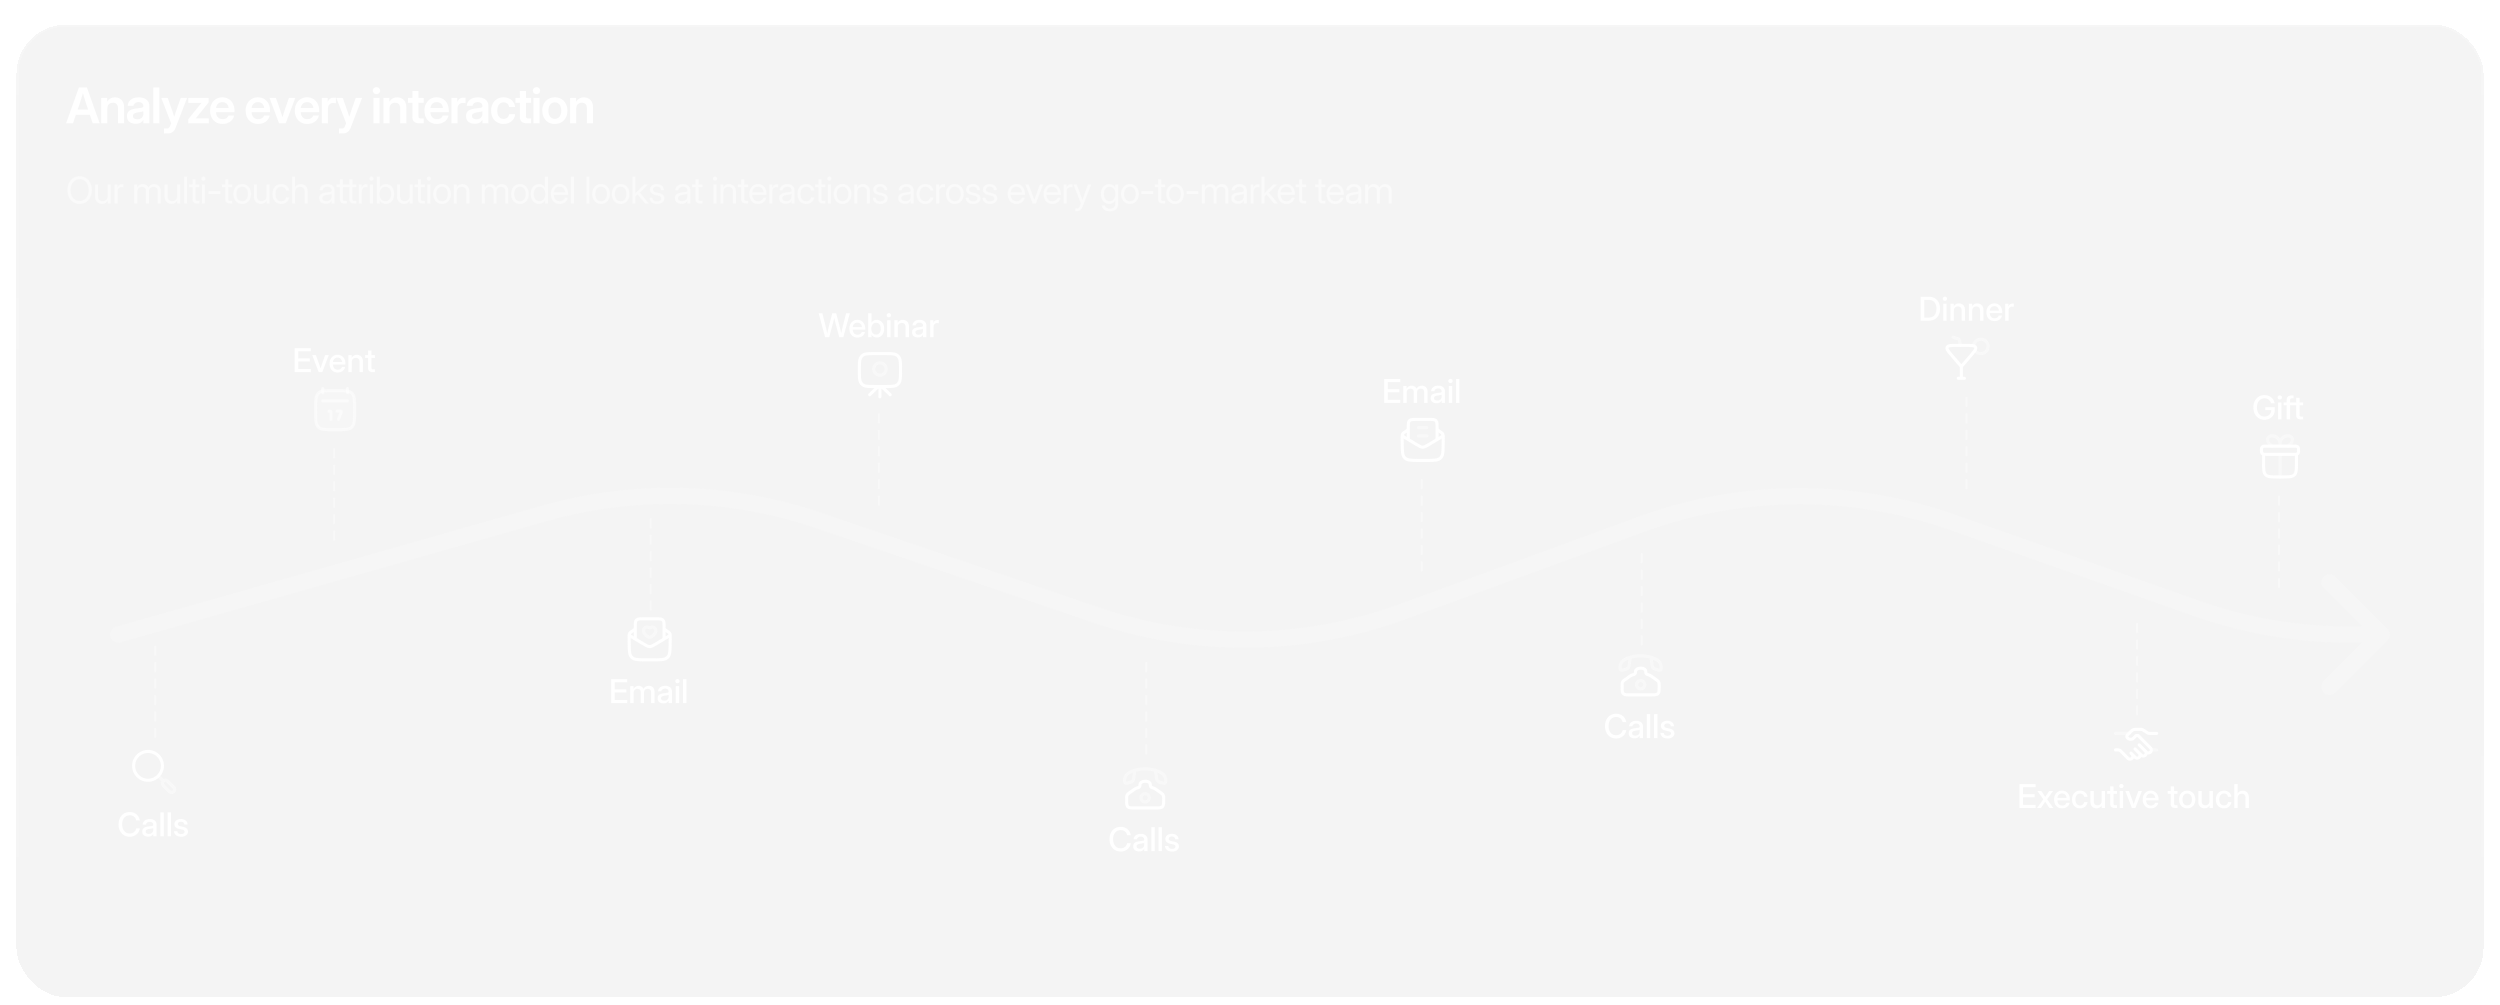 <svg xmlns="http://www.w3.org/2000/svg" width="1216" height="489" fill="none"><g filter="url(#a)"><rect width="1200" height="473" x="8" y="3" fill="#8E8E8E" fill-opacity=".1" rx="24" shape-rendering="crispEdges"/><rect width="1199" height="472" x="8.5" y="3.5" stroke="url(#b)" stroke-opacity=".15" rx="23.5" shape-rendering="crispEdges"/><path fill="#fff" d="m32.152 51 6.235-17.46h3.89L48.488 51h-3.41l-1.394-4.172H36.91L35.48 51h-3.328zm5.625-6.715h5.063l-.82-2.46c-.258-.806-.524-1.645-.797-2.52a596.5 596.5 0 0 1-.891-2.965c-.328 1.101-.629 2.09-.902 2.965-.274.875-.543 1.715-.809 2.52l-.844 2.46zm14.41-.281V51h-2.954V38.625h2.906v1.898c.86-1.43 2.125-2.144 3.797-2.144 1.297 0 2.356.418 3.176 1.254.828.836 1.242 2.047 1.242 3.633V51H57.39v-7.266c0-.906-.218-1.593-.656-2.062-.437-.469-1.05-.703-1.84-.703-.773 0-1.418.242-1.933.726-.516.485-.774 1.254-.774 2.309zm13.857 7.195c-1.234 0-2.257-.308-3.07-.926-.805-.625-1.207-1.554-1.207-2.789 0-.937.227-1.66.68-2.168.46-.515 1.058-.89 1.793-1.125a11.89 11.89 0 0 1 2.39-.48c1.149-.133 1.95-.25 2.403-.352.453-.101.68-.363.68-.785v-.093a1.61 1.61 0 0 0-.61-1.301c-.398-.336-.95-.504-1.652-.504-.72 0-1.305.168-1.758.504-.445.336-.688.765-.727 1.289H62.12c.07-1.227.582-2.215 1.535-2.965s2.238-1.125 3.855-1.125c1.61 0 2.867.375 3.774 1.125.906.75 1.359 1.77 1.359 3.059V51h-2.906v-1.746h-.047a3.881 3.881 0 0 1-1.29 1.383c-.562.375-1.347.562-2.355.562zm.727-2.191c.969 0 1.703-.25 2.203-.75.5-.508.75-1.121.75-1.84v-1.336c-.18.117-.527.227-1.043.328-.516.094-1.078.188-1.687.281-.633.094-1.184.274-1.653.54-.46.257-.691.667-.691 1.23 0 .484.191.863.574 1.137.383.273.898.41 1.547.41zm10.717-15.469V51h-2.953V33.54h2.953zM79.78 55.9v-2.403h1.465c.398 0 .707-.11.926-.328.226-.211.426-.559.597-1.043l.457-1.195-4.77-12.305h3.13l2.273 6.445c.156.461.309.922.457 1.383.149.453.293.906.434 1.36.281-.907.578-1.82.89-2.743l2.262-6.445h3.094L85.464 53.04c-.735 1.906-1.985 2.86-3.75 2.86H79.78zM91.6 51v-2.05l6.35-7.864v-.035H91.6v-2.426h9.89v2.168l-6.246 7.758v.035h6.316V51H91.6zm16.635.281c-1.235 0-2.305-.277-3.211-.832a5.593 5.593 0 0 1-2.098-2.285c-.484-.977-.726-2.09-.726-3.34 0-1.258.25-2.37.75-3.34.507-.976 1.207-1.742 2.097-2.297.891-.562 1.914-.843 3.071-.843 1.187 0 2.226.273 3.117.82a5.566 5.566 0 0 1 2.074 2.273c.492.961.738 2.075.738 3.34v.809h-8.953c.039 1.008.336 1.82.891 2.437.554.618 1.328.926 2.32.926.742 0 1.355-.16 1.84-.48a2.43 2.43 0 0 0 .984-1.29h2.766a4.54 4.54 0 0 1-1.031 2.133 5.424 5.424 0 0 1-1.981 1.454c-.797.343-1.68.515-2.648.515zm-3.117-7.734h6.093c-.093-.883-.414-1.578-.961-2.086-.539-.516-1.234-.773-2.086-.773-.859 0-1.558.257-2.097.773-.532.508-.848 1.203-.949 2.086zm20.403 7.734c-1.234 0-2.304-.277-3.211-.832a5.591 5.591 0 0 1-2.097-2.285c-.485-.977-.727-2.09-.727-3.34 0-1.258.25-2.37.75-3.34.508-.976 1.207-1.742 2.098-2.297.89-.562 1.914-.843 3.07-.843 1.188 0 2.227.273 3.117.82a5.563 5.563 0 0 1 2.074 2.273c.493.961.739 2.075.739 3.34v.809h-8.953c.039 1.008.336 1.82.89 2.437.555.618 1.328.926 2.321.926.742 0 1.355-.16 1.839-.48.485-.328.813-.758.985-1.29h2.765a4.54 4.54 0 0 1-1.031 2.133 5.411 5.411 0 0 1-1.98 1.454c-.797.343-1.68.515-2.649.515zm-3.117-7.734h6.094c-.094-.883-.414-1.578-.961-2.086-.539-.516-1.235-.773-2.086-.773-.859 0-1.559.257-2.098.773-.531.508-.847 1.203-.949 2.086zM135.735 51l-4.653-12.375h3.129l2.262 6.445c.164.492.32.985.469 1.477.156.484.308.969.457 1.453l.445-1.453c.149-.492.301-.984.457-1.477l2.227-6.445h3.094L138.969 51h-3.234zm13.706.281c-1.235 0-2.305-.277-3.211-.832a5.587 5.587 0 0 1-2.098-2.285c-.484-.977-.727-2.09-.727-3.34 0-1.258.25-2.37.75-3.34.508-.976 1.208-1.742 2.098-2.297.891-.562 1.914-.843 3.07-.843 1.188 0 2.227.273 3.118.82a5.566 5.566 0 0 1 2.074 2.273c.492.961.738 2.075.738 3.34v.809H146.3c.039 1.008.336 1.82.891 2.437.554.618 1.328.926 2.32.926.742 0 1.355-.16 1.84-.48a2.43 2.43 0 0 0 .984-1.29h2.766a4.54 4.54 0 0 1-1.031 2.133 5.424 5.424 0 0 1-1.981 1.454c-.797.343-1.68.515-2.648.515zm-3.118-7.734h6.094c-.094-.883-.414-1.578-.961-2.086-.539-.516-1.234-.773-2.086-.773-.859 0-1.558.257-2.097.773-.532.508-.848 1.203-.95 2.086zM156.549 51V38.625h2.847v2.05h.036c.226-.702.582-1.237 1.066-1.605.492-.375 1.137-.562 1.934-.562a5.5 5.5 0 0 1 .539.023c.164.008.304.016.422.024v2.625c-.11-.016-.297-.035-.563-.059a9.493 9.493 0 0 0-.832-.035c-.703 0-1.297.242-1.781.727-.477.484-.715 1.21-.715 2.18V51h-2.953zm8.362 4.898v-2.402h1.465c.398 0 .707-.11.925-.328.227-.211.426-.559.598-1.043l.457-1.195-4.769-12.305h3.128l2.274 6.445c.156.461.309.922.457 1.383.148.453.293.906.434 1.36.281-.907.578-1.82.89-2.743l2.262-6.445h3.094l-5.532 14.414c-.734 1.906-1.984 2.86-3.75 2.86h-1.933zM181.647 51V38.625h2.953V51h-2.953zm1.476-14.215c-.508 0-.93-.16-1.266-.48a1.625 1.625 0 0 1-.503-1.207c0-.477.168-.875.503-1.196.336-.32.758-.48 1.266-.48.5 0 .918.16 1.254.48.336.32.504.72.504 1.196s-.168.879-.504 1.207c-.336.32-.754.48-1.254.48zm6.335 7.219V51h-2.953V38.625h2.906v1.898c.859-1.43 2.125-2.144 3.797-2.144 1.297 0 2.355.418 3.176 1.254.828.836 1.242 2.047 1.242 3.633V51h-2.965v-7.266c0-.906-.219-1.593-.656-2.062-.438-.469-1.051-.703-1.84-.703-.774 0-1.418.242-1.934.726-.515.485-.773 1.254-.773 2.309zm16.612-5.379v2.379h-2.52v6.445c0 .446.09.754.27.926.18.164.508.246.984.246h1.266V51h-1.781c-1.258 0-2.192-.254-2.801-.762-.602-.508-.903-1.293-.903-2.355v-6.88h-2.156v-2.378h2.156V35.25h2.965v3.375h2.52zm6.417 12.656c-1.235 0-2.305-.277-3.211-.832a5.587 5.587 0 0 1-2.098-2.285c-.484-.977-.727-2.09-.727-3.34 0-1.258.25-2.37.75-3.34.508-.976 1.207-1.742 2.098-2.297.891-.562 1.914-.843 3.07-.843 1.188 0 2.227.273 3.118.82a5.566 5.566 0 0 1 2.074 2.273c.492.961.738 2.075.738 3.34v.809h-8.953c.039 1.008.336 1.82.891 2.437.554.618 1.328.926 2.32.926.742 0 1.355-.16 1.84-.48a2.43 2.43 0 0 0 .984-1.29h2.766a4.542 4.542 0 0 1-1.032 2.133 5.411 5.411 0 0 1-1.98 1.454c-.797.343-1.68.515-2.648.515zm-3.118-7.734h6.094c-.094-.883-.414-1.578-.961-2.086-.539-.516-1.234-.773-2.086-.773-.859 0-1.558.257-2.097.773-.532.508-.848 1.203-.95 2.086zM219.595 51V38.625h2.847v2.05h.035c.227-.702.583-1.237 1.067-1.605.492-.375 1.137-.562 1.933-.562.204 0 .383.008.54.023.164.008.304.016.421.024v2.625a11.945 11.945 0 0 0-.562-.059 9.493 9.493 0 0 0-.832-.035c-.703 0-1.297.242-1.781.727-.477.484-.715 1.21-.715 2.18V51h-2.953zm11.373.2c-1.234 0-2.257-.31-3.07-.927-.805-.625-1.207-1.554-1.207-2.789 0-.937.227-1.66.68-2.168.461-.515 1.058-.89 1.793-1.125a11.889 11.889 0 0 1 2.39-.48c1.149-.133 1.95-.25 2.403-.352.453-.101.679-.363.679-.785v-.093a1.61 1.61 0 0 0-.609-1.301c-.398-.336-.949-.504-1.652-.504-.719 0-1.305.168-1.758.504-.445.336-.688.765-.727 1.289h-2.847c.07-1.227.582-2.215 1.535-2.965s2.238-1.125 3.855-1.125c1.61 0 2.867.375 3.774 1.125.906.75 1.359 1.77 1.359 3.059V51h-2.906v-1.746h-.047a3.886 3.886 0 0 1-1.289 1.383c-.563.375-1.348.562-2.356.562zm.727-2.192c.969 0 1.703-.25 2.203-.75.5-.508.75-1.121.75-1.84v-1.336c-.18.117-.527.227-1.043.328-.515.094-1.078.188-1.687.281-.633.094-1.184.274-1.653.54-.461.257-.691.667-.691 1.23 0 .484.191.863.574 1.137.383.273.899.41 1.547.41zm13.237 2.273c-1.203 0-2.262-.273-3.176-.82a5.675 5.675 0 0 1-2.121-2.273c-.5-.97-.75-2.09-.75-3.364 0-1.273.25-2.394.75-3.363a5.655 5.655 0 0 1 2.121-2.285c.914-.555 1.973-.832 3.176-.832 1.039 0 1.965.203 2.777.61a5.015 5.015 0 0 1 1.957 1.663c.5.703.793 1.516.879 2.438h-2.894c-.11-.664-.395-1.203-.856-1.617-.453-.422-1.062-.633-1.828-.633-.969 0-1.726.363-2.273 1.09-.547.726-.821 1.703-.821 2.93 0 1.218.274 2.19.821 2.917.547.719 1.304 1.078 2.273 1.078.774 0 1.375-.203 1.805-.61.43-.413.715-.964.855-1.651h2.918a4.775 4.775 0 0 1-.855 2.425 5.189 5.189 0 0 1-1.969 1.688c-.812.406-1.742.61-2.789.61zm13.413-12.656v2.379h-2.52v6.445c0 .446.09.754.27.926.18.164.508.246.984.246h1.266V51h-1.781c-1.258 0-2.192-.254-2.801-.762-.602-.508-.903-1.293-.903-2.355v-6.88h-2.156v-2.378h2.156V35.25h2.965v3.375h2.52zM259.488 51V38.625h2.953V51h-2.953zm1.477-14.215c-.508 0-.93-.16-1.266-.48a1.622 1.622 0 0 1-.504-1.207c0-.477.168-.875.504-1.196.336-.32.758-.48 1.266-.48.5 0 .918.16 1.254.48.336.32.504.72.504 1.196s-.168.879-.504 1.207c-.336.32-.754.48-1.254.48zm8.913 14.496c-1.219 0-2.286-.27-3.2-.808a5.723 5.723 0 0 1-2.144-2.274c-.508-.968-.762-2.093-.762-3.375 0-1.281.254-2.406.762-3.375a5.704 5.704 0 0 1 2.144-2.285c.914-.547 1.981-.82 3.2-.82 1.21 0 2.273.273 3.187.82a5.606 5.606 0 0 1 2.145 2.285c.515.969.773 2.094.773 3.375 0 1.282-.258 2.407-.773 3.375a5.624 5.624 0 0 1-2.145 2.274c-.914.539-1.977.808-3.187.808zm0-2.472c.945 0 1.699-.356 2.261-1.067.563-.71.844-1.683.844-2.918 0-1.234-.281-2.21-.844-2.93-.562-.718-1.316-1.078-2.261-1.078-.954 0-1.711.36-2.274 1.078-.562.712-.844 1.688-.844 2.93 0 1.235.282 2.207.844 2.918.563.711 1.32 1.067 2.274 1.067zm10.389-4.805V51h-2.953V38.625h2.906v1.898c.859-1.43 2.125-2.144 3.797-2.144 1.297 0 2.355.418 3.176 1.254.828.836 1.242 2.047 1.242 3.633V51h-2.965v-7.266c0-.906-.219-1.593-.656-2.062-.438-.469-1.051-.703-1.84-.703-.774 0-1.418.242-1.934.726-.515.485-.773 1.254-.773 2.309z"/><path fill="#fff" fill-opacity=".5" d="M38.741 90.21c-1.154 0-2.18-.29-3.076-.87-.896-.58-1.6-1.376-2.11-2.39-.51-1.02-.764-2.182-.764-3.49 0-1.317.255-2.483.765-3.497.51-1.02 1.213-1.82 2.109-2.4.897-.58 1.922-.87 3.076-.87 1.16 0 2.186.29 3.076.87.897.58 1.6 1.38 2.11 2.4.51 1.014.764 2.18.764 3.498 0 1.307-.255 2.47-.764 3.49-.51 1.013-1.213 1.81-2.11 2.39-.89.58-1.916.87-3.076.87zm0-1.476c.791 0 1.518-.202 2.18-.606.662-.41 1.192-1.008 1.59-1.793.4-.785.598-1.743.598-2.874 0-1.137-.199-2.098-.597-2.883-.399-.79-.929-1.389-1.591-1.793a4.059 4.059 0 0 0-2.18-.615c-.79 0-1.517.205-2.18.615-.662.404-1.192 1.002-1.59 1.793-.399.785-.598 1.746-.598 2.883 0 1.13.2 2.089.598 2.874.398.785.928 1.383 1.59 1.793a4.103 4.103 0 0 0 2.18.606zm10.899 1.442a3.677 3.677 0 0 1-1.714-.404 3.09 3.09 0 0 1-1.24-1.231c-.304-.55-.456-1.236-.456-2.057V80.72h1.494v5.66c0 .803.193 1.41.58 1.82.387.404.926.606 1.617.606.68 0 1.257-.208 1.732-.624.474-.416.712-1.093.712-2.03V80.72h1.494V90h-1.46v-1.362c-.322.527-.717.917-1.186 1.169a3.3 3.3 0 0 1-1.573.369zM55.714 90v-9.281h1.423v1.459h.036c.17-.48.439-.867.808-1.16.37-.293.844-.44 1.424-.44a3.549 3.549 0 0 1 .633.053v1.494a2.734 2.734 0 0 0-.343-.061 3.281 3.281 0 0 0-.571-.044c-.516 0-.964.181-1.345.544-.38.364-.571.938-.571 1.723V90h-1.494zm9.58 0v-9.281h1.46v1.503c.292-.545.682-.961 1.168-1.248a3.057 3.057 0 0 1 1.582-.431c.633 0 1.187.161 1.661.483.475.323.81.718 1.002 1.187.252-.475.63-.87 1.134-1.187.504-.322 1.102-.483 1.793-.483.569 0 1.084.123 1.547.37.469.245.84.617 1.116 1.115.281.498.422 1.128.422 1.89V90h-1.494v-6.082c0-.72-.202-1.233-.606-1.538a2.244 2.244 0 0 0-1.407-.466c-.68 0-1.215.208-1.608.624-.387.41-.58.929-.58 1.556V90H70.99v-6.24c0-.557-.188-1.002-.563-1.336-.369-.34-.835-.51-1.397-.51-.387 0-.753.09-1.099.272a2.09 2.09 0 0 0-.826.818c-.211.357-.317.803-.317 1.336V90h-1.494zm18.15.176a3.677 3.677 0 0 1-1.714-.404 3.09 3.09 0 0 1-1.239-1.231c-.305-.55-.457-1.236-.457-2.057V80.72h1.494v5.66c0 .803.194 1.41.58 1.82.387.404.926.606 1.617.606.68 0 1.257-.208 1.732-.624.474-.416.712-1.093.712-2.03V80.72h1.494V90h-1.46v-1.362c-.321.527-.717.917-1.186 1.169a3.3 3.3 0 0 1-1.573.369zm7.568-13.272V90h-1.494V76.904h1.494zm5.994 3.815v1.283h-1.88v5.748c0 .357.073.61.22.756.152.14.418.21.799.21h.861V90h-1.002c-1.582 0-2.373-.697-2.373-2.092v-5.906H91.98v-1.283h1.652v-2.531h1.495v2.53h1.88zM98.202 90v-9.281h1.494V90h-1.494zm.747-11.092a.982.982 0 0 1-.72-.299.982.982 0 0 1-.3-.72c0-.282.1-.522.3-.721a.978.978 0 0 1 .72-.299c.281 0 .522.1.72.299.2.2.3.44.3.72a.98.98 0 0 1-.3.721c-.198.2-.439.3-.72.3zm8.218 5.045v1.406h-5.73v-1.406h5.73zm5.793-3.234v1.283h-1.881v5.748c0 .357.073.61.219.756.153.14.419.21.8.21h.862V90h-1.002c-1.582 0-2.373-.697-2.373-2.092v-5.906h-1.653v-1.283h1.653v-2.531h1.494v2.53h1.881zm4.851 9.492c-.855 0-1.608-.205-2.258-.615a4.253 4.253 0 0 1-1.512-1.714c-.357-.727-.536-1.562-.536-2.505 0-.95.179-1.79.536-2.522.363-.733.867-1.307 1.512-1.723.65-.416 1.403-.624 2.258-.624.862 0 1.615.208 2.259.624.645.416 1.146.99 1.503 1.722.363.733.545 1.574.545 2.523 0 .943-.182 1.778-.545 2.505a4.19 4.19 0 0 1-1.503 1.714c-.644.41-1.397.615-2.259.615zm0-1.354c.879 0 1.565-.316 2.057-.949.492-.639.738-1.482.738-2.531 0-1.06-.249-1.91-.747-2.549-.492-.644-1.174-.967-2.048-.967-.873 0-1.558.32-2.056.958-.492.639-.738 1.492-.738 2.558 0 1.055.246 1.898.738 2.531.492.633 1.178.95 2.056.95zm9.098 1.319a3.674 3.674 0 0 1-1.714-.404 3.092 3.092 0 0 1-1.24-1.231c-.304-.55-.457-1.236-.457-2.057V80.72h1.495v5.66c0 .803.193 1.41.58 1.82.386.404.925.606 1.617.606.679 0 1.257-.208 1.731-.624.475-.416.712-1.093.712-2.03V80.72h1.494V90h-1.459v-1.362c-.322.527-.717.917-1.186 1.169a3.302 3.302 0 0 1-1.573.369zm9.905.035c-.855 0-1.608-.205-2.259-.615a4.258 4.258 0 0 1-1.511-1.714c-.358-.727-.537-1.562-.537-2.505 0-.95.179-1.79.537-2.522.363-.733.867-1.307 1.511-1.723.651-.416 1.404-.624 2.259-.624.703 0 1.333.14 1.89.422a3.645 3.645 0 0 1 1.362 1.142 3.54 3.54 0 0 1 .659 1.67h-1.511a2.36 2.36 0 0 0-.774-1.345c-.398-.357-.94-.536-1.626-.536-.873 0-1.558.32-2.057.958-.492.639-.738 1.492-.738 2.558 0 1.055.246 1.898.738 2.531.493.633 1.178.95 2.057.95.697 0 1.231-.17 1.6-.51.369-.346.627-.803.773-1.371h1.538a3.575 3.575 0 0 1-.659 1.652 3.782 3.782 0 0 1-1.371 1.16c-.557.281-1.184.422-1.881.422zm6.724-5.643V90h-1.494V76.904h1.494v5.115c.322-.503.712-.875 1.169-1.116.463-.24.982-.36 1.556-.36.627 0 1.198.138 1.714.413.515.27.925.677 1.23 1.222.311.545.466 1.23.466 2.056V90h-1.494v-5.66c0-.803-.194-1.406-.58-1.81-.381-.41-.92-.616-1.618-.616-.673 0-1.25.208-1.731.624-.475.416-.712 1.093-.712 2.03zm14.96 5.573c-.92 0-1.691-.238-2.312-.712-.615-.475-.923-1.175-.923-2.1 0-.534.103-.968.308-1.302.211-.334.489-.594.835-.782.352-.193.747-.34 1.187-.44a15 15 0 0 1 1.362-.237 84.011 84.011 0 0 1 1.397-.184c.34-.041.58-.109.721-.202.146-.094.22-.258.22-.493v-.087c0-.504-.182-.92-.545-1.249-.358-.328-.862-.492-1.512-.492-.644 0-1.175.158-1.591.475-.41.31-.633.697-.668 1.16h-1.52a2.736 2.736 0 0 1 .527-1.512c.322-.445.762-.796 1.318-1.054.557-.258 1.202-.387 1.934-.387 1.084 0 1.942.281 2.575.844.639.556.958 1.295.958 2.215V90h-1.476v-1.318h-.035a2.874 2.874 0 0 1-.493.676c-.216.223-.509.41-.879.563-.363.146-.826.22-1.388.22zm.211-1.336c.609 0 1.104-.109 1.485-.326a2.07 2.07 0 0 0 .835-.86c.176-.352.264-.73.264-1.135v-1.16c-.112.106-.407.202-.888.29-.48.082-.987.161-1.52.238a4.787 4.787 0 0 0-1.02.246 1.915 1.915 0 0 0-.773.483c-.2.205-.299.483-.299.835 0 .434.17.773.509 1.02.346.246.815.369 1.407.369zm9.967-8.086v1.283h-1.881v5.748c0 .357.073.61.22.756.152.14.419.21.8.21h.861V90h-1.002c-1.582 0-2.373-.697-2.373-2.092v-5.906h-1.652v-1.283h1.652v-2.531h1.494v2.53h1.881zm4.632 0v1.283h-1.881v5.748c0 .357.073.61.22.756.152.14.419.21.8.21h.861V90h-1.002c-1.582 0-2.373-.697-2.373-2.092v-5.906h-1.652v-1.283h1.652v-2.531h1.494v2.53h1.881zM174.504 90v-9.281h1.424v1.459h.035c.17-.48.439-.867.808-1.16.369-.293.844-.44 1.424-.44a3.54 3.54 0 0 1 .633.053v1.494a2.755 2.755 0 0 0-.343-.061 3.276 3.276 0 0 0-.571-.044c-.516 0-.964.181-1.345.544-.381.364-.571.938-.571 1.723V90h-1.494zm5.441 0v-9.281h1.494V90h-1.494zm.747-11.092a.981.981 0 0 1-.721-.299.983.983 0 0 1-.299-.72c0-.282.1-.522.299-.721a.981.981 0 0 1 .721-.299c.281 0 .521.1.72.299.2.2.299.44.299.72a.98.98 0 0 1-.299.721.98.98 0 0 1-.72.3zm7.014 11.268a3.644 3.644 0 0 1-1.67-.387c-.51-.264-.932-.662-1.266-1.195h-.017V90h-1.459V76.904h1.494v5.186h.017a2.809 2.809 0 0 1 1.222-1.16 3.702 3.702 0 0 1 1.679-.387c.808 0 1.514.202 2.118.606.603.405 1.072.97 1.406 1.697.334.72.501 1.558.501 2.513 0 .95-.167 1.788-.501 2.514-.334.72-.803 1.286-1.406 1.696-.604.405-1.31.607-2.118.607zm-.229-1.345c.803 0 1.459-.293 1.969-.879.515-.592.773-1.456.773-2.593 0-1.136-.258-2-.773-2.592-.51-.592-1.166-.888-1.969-.888-.861 0-1.547.32-2.057.958-.503.633-.755 1.474-.755 2.522 0 1.05.252 1.89.755 2.523.51.633 1.196.95 2.057.95zm9.044 1.345a3.673 3.673 0 0 1-1.713-.404 3.092 3.092 0 0 1-1.24-1.231c-.304-.55-.457-1.236-.457-2.057V80.72h1.494v5.66c0 .803.194 1.41.58 1.82.387.404.926.606 1.618.606.679 0 1.256-.208 1.731-.624.475-.416.712-1.093.712-2.03V80.72h1.494V90h-1.459v-1.362c-.322.527-.718.917-1.186 1.169a3.303 3.303 0 0 1-1.574.369zm10.126-9.457v1.283h-1.881v5.748c0 .357.073.61.22.756.152.14.419.21.799.21h.862V90h-1.002c-1.582 0-2.373-.697-2.373-2.092v-5.906h-1.653v-1.283h1.653v-2.531h1.494v2.53h1.881zM207.842 90v-9.281h1.495V90h-1.495zm.747-11.092a.98.98 0 0 1-.72-.299.983.983 0 0 1-.299-.72c0-.282.1-.522.299-.721a.98.98 0 0 1 .72-.299c.282 0 .522.1.721.299.199.2.299.44.299.72 0 .282-.1.522-.299.721a.981.981 0 0 1-.721.3zm6.434 11.303c-.855 0-1.608-.205-2.258-.615a4.253 4.253 0 0 1-1.512-1.714c-.357-.727-.536-1.562-.536-2.505 0-.95.179-1.79.536-2.522.363-.733.867-1.307 1.512-1.723.65-.416 1.403-.624 2.258-.624.862 0 1.615.208 2.259.624.645.416 1.146.99 1.503 1.722.363.733.545 1.574.545 2.523 0 .943-.182 1.778-.545 2.505a4.19 4.19 0 0 1-1.503 1.714c-.644.41-1.397.615-2.259.615zm0-1.354c.879 0 1.565-.316 2.057-.949.492-.639.738-1.482.738-2.531 0-1.06-.249-1.91-.747-2.549-.492-.644-1.175-.967-2.048-.967s-1.558.32-2.056.958c-.492.639-.738 1.492-.738 2.558 0 1.055.246 1.898.738 2.531.492.633 1.178.95 2.056.95zm7.181-4.289V90h-1.494v-9.281h1.459v1.362c.323-.527.715-.914 1.178-1.16a3.288 3.288 0 0 1 1.582-.378c.627 0 1.198.138 1.714.413.516.27.926.677 1.23 1.222.311.545.466 1.23.466 2.056V90h-1.494v-5.66c0-.803-.193-1.406-.58-1.81-.381-.41-.92-.616-1.617-.616-.674 0-1.251.208-1.732.624-.474.416-.712 1.093-.712 2.03zM234.334 90v-9.281h1.459v1.503c.293-.545.683-.961 1.169-1.248a3.057 3.057 0 0 1 1.582-.431c.633 0 1.187.161 1.661.483.475.323.809.718 1.002 1.187.252-.475.63-.87 1.134-1.187.504-.322 1.101-.483 1.793-.483.568 0 1.084.123 1.547.37.468.245.841.617 1.116 1.115.281.498.422 1.128.422 1.89V90h-1.494v-6.082c0-.72-.202-1.233-.607-1.538a2.243 2.243 0 0 0-1.406-.466c-.68 0-1.216.208-1.608.624-.387.41-.58.929-.58 1.556V90h-1.495v-6.24c0-.557-.187-1.002-.562-1.336-.369-.34-.835-.51-1.398-.51-.386 0-.753.09-1.098.272-.34.182-.615.455-.826.818-.211.357-.317.803-.317 1.336V90h-1.494zm18.572.21c-.856 0-1.609-.204-2.259-.614a4.253 4.253 0 0 1-1.512-1.714c-.357-.727-.536-1.562-.536-2.505 0-.95.179-1.79.536-2.522.363-.733.867-1.307 1.512-1.723.65-.416 1.403-.624 2.259-.624.861 0 1.614.208 2.258.624.645.416 1.146.99 1.503 1.722.364.733.545 1.574.545 2.523 0 .943-.181 1.778-.545 2.505a4.19 4.19 0 0 1-1.503 1.714c-.644.41-1.397.615-2.258.615zm0-1.353c.879 0 1.564-.316 2.056-.949.493-.639.739-1.482.739-2.531 0-1.06-.249-1.91-.747-2.549-.493-.644-1.175-.967-2.048-.967s-1.559.32-2.057.958c-.492.639-.738 1.492-.738 2.558 0 1.055.246 1.898.738 2.531.492.633 1.178.95 2.057.95zm9.237 1.319c-.802 0-1.508-.202-2.118-.607-.603-.41-1.072-.975-1.406-1.696-.334-.727-.501-1.564-.501-2.514 0-.955.167-1.793.501-2.513.334-.727.803-1.292 1.406-1.697.61-.404 1.316-.606 2.118-.606a3.7 3.7 0 0 1 1.679.387c.516.252.923.638 1.222 1.16h.017v-5.186h1.494V90h-1.459v-1.406h-.017c-.334.533-.756.931-1.266 1.195a3.644 3.644 0 0 1-1.67.387zm.229-1.345c.861 0 1.544-.316 2.048-.95.509-.632.764-1.473.764-2.522 0-1.048-.255-1.89-.764-2.522-.504-.639-1.187-.958-2.048-.958-.803 0-1.462.296-1.978.888-.509.591-.764 1.456-.764 2.592 0 1.137.255 2.001.764 2.593.516.586 1.175.88 1.978.88zm9.87 1.38c-.908 0-1.684-.208-2.329-.624a4.042 4.042 0 0 1-1.468-1.714c-.339-.732-.509-1.564-.509-2.496 0-.943.178-1.781.536-2.514.357-.732.852-1.306 1.485-1.722.633-.422 1.36-.633 2.18-.633.861 0 1.608.205 2.241.615.633.41 1.119.981 1.459 1.714.346.732.519 1.579.519 2.54v.413h-6.944c.035.908.296 1.646.782 2.215.487.568 1.169.852 2.048.852.662 0 1.202-.152 1.618-.457.421-.304.703-.697.843-1.177h1.494a3.504 3.504 0 0 1-.729 1.564 3.815 3.815 0 0 1-1.389 1.046 4.364 4.364 0 0 1-1.837.378zm-2.812-5.704h5.431c-.082-.815-.366-1.462-.852-1.943-.486-.48-1.11-.72-1.872-.72s-1.383.24-1.863.72c-.481.48-.762 1.128-.844 1.943zm9.765-7.603V90h-1.494V76.904h1.494zm7.489 0V90h-1.494V76.904h1.494zm5.687 13.307c-.856 0-1.609-.205-2.259-.615a4.253 4.253 0 0 1-1.512-1.714c-.357-.727-.536-1.562-.536-2.505 0-.95.179-1.79.536-2.522.363-.733.867-1.307 1.512-1.723.65-.416 1.403-.624 2.259-.624.861 0 1.614.208 2.258.624.645.416 1.146.99 1.503 1.722.364.733.545 1.574.545 2.523 0 .943-.181 1.778-.545 2.505a4.19 4.19 0 0 1-1.503 1.714c-.644.41-1.397.615-2.258.615zm0-1.354c.879 0 1.564-.316 2.056-.949.493-.639.739-1.482.739-2.531 0-1.06-.249-1.91-.747-2.549-.493-.644-1.175-.967-2.048-.967s-1.559.32-2.057.958c-.492.639-.738 1.492-.738 2.558 0 1.055.246 1.898.738 2.531.492.633 1.178.95 2.057.95zm9.519 1.354c-.856 0-1.609-.205-2.259-.615a4.253 4.253 0 0 1-1.512-1.714c-.357-.727-.536-1.562-.536-2.505 0-.95.179-1.79.536-2.522.363-.733.867-1.307 1.512-1.723.65-.416 1.403-.624 2.259-.624.861 0 1.614.208 2.258.624.645.416 1.146.99 1.503 1.722.364.733.545 1.574.545 2.523 0 .943-.181 1.778-.545 2.505a4.19 4.19 0 0 1-1.503 1.714c-.644.41-1.397.615-2.258.615zm0-1.354c.879 0 1.564-.316 2.056-.949.492-.639.739-1.482.739-2.531 0-1.06-.249-1.91-.748-2.549-.492-.644-1.174-.967-2.047-.967-.873 0-1.559.32-2.057.958-.492.639-.738 1.492-.738 2.558 0 1.055.246 1.898.738 2.531.492.633 1.178.95 2.057.95zM307.576 90V76.904h1.495v7.99h.017l4.316-4.175h1.933l-4.087 3.972L315.636 90h-1.898l-3.63-4.368-1.037.94V90h-1.495zm12.015.21a4.785 4.785 0 0 1-1.801-.324 3.028 3.028 0 0 1-1.31-.985c-.334-.445-.521-1.004-.562-1.678h1.476c.106 1.136.826 1.705 2.162 1.705.645 0 1.152-.135 1.521-.405.375-.27.562-.609.562-1.02 0-.35-.129-.632-.386-.843-.258-.21-.595-.363-1.011-.457l-1.494-.351c-1.746-.41-2.619-1.29-2.619-2.637 0-.528.14-.993.421-1.398a2.85 2.85 0 0 1 1.187-.958c.51-.234 1.096-.351 1.758-.351.644 0 1.221.123 1.731.369.516.24.923.583 1.222 1.028.305.446.466.976.483 1.591h-1.459a1.6 1.6 0 0 0-.545-1.222c-.357-.322-.835-.483-1.432-.483-.569 0-1.023.138-1.362.413-.34.276-.51.612-.51 1.01 0 .352.129.637.386.853.258.211.61.37 1.055.475l1.494.352c.891.21 1.544.527 1.96.949.416.416.624.958.624 1.626 0 .574-.155 1.066-.466 1.476-.31.41-.735.724-1.274.94-.533.218-1.137.326-1.811.326zm11.919-.07c-.92 0-1.69-.237-2.311-.711-.616-.475-.923-1.175-.923-2.1 0-.534.102-.968.307-1.302.211-.334.49-.594.835-.782.352-.193.747-.34 1.187-.44a15 15 0 0 1 1.362-.237 83.875 83.875 0 0 1 1.398-.184c.339-.041.58-.109.72-.202.147-.094.22-.258.22-.493v-.087c0-.504-.182-.92-.545-1.249-.357-.328-.861-.492-1.512-.492-.644 0-1.174.158-1.59.475-.411.31-.633.697-.668 1.16h-1.521a2.736 2.736 0 0 1 .527-1.512c.323-.445.762-.796 1.319-1.054.556-.258 1.201-.387 1.933-.387 1.084 0 1.943.281 2.576.844.638.556.958 1.295.958 2.215V90h-1.477v-1.318h-.035a2.84 2.84 0 0 1-.492.676c-.217.223-.51.41-.879.563-.363.146-.826.22-1.389.22zm.211-1.335c.609 0 1.105-.109 1.485-.326.381-.222.66-.51.835-.86.176-.352.264-.73.264-1.135v-1.16c-.111.106-.407.202-.888.29-.48.082-.987.161-1.52.238a4.802 4.802 0 0 0-1.02.246 1.915 1.915 0 0 0-.773.483c-.199.205-.299.483-.299.835 0 .434.17.773.51 1.02.346.246.814.369 1.406.369zm9.967-8.086v1.283h-1.881v5.748c0 .357.074.61.22.756.152.14.419.21.8.21h.861V90h-1.002c-1.582 0-2.373-.697-2.373-2.092v-5.906h-1.652v-1.283h1.652v-2.531h1.494v2.53h1.881zM347.024 90v-9.281h1.494V90h-1.494zm.747-11.092a.983.983 0 0 1-.721-.299.983.983 0 0 1-.299-.72c0-.282.1-.522.299-.721a.98.98 0 0 1 .721-.299c.281 0 .521.1.721.299.199.2.298.44.298.72a.982.982 0 0 1-.298.721c-.2.2-.44.3-.721.3zm4.096 5.66V90h-1.494v-9.281h1.459v1.362c.322-.527.715-.914 1.178-1.16a3.285 3.285 0 0 1 1.582-.378c.627 0 1.198.138 1.714.413.515.27.925.677 1.23 1.222.311.545.466 1.23.466 2.056V90h-1.494v-5.66c0-.803-.194-1.406-.58-1.81-.381-.41-.92-.616-1.618-.616-.673 0-1.251.208-1.731.624-.475.416-.712 1.093-.712 2.03zm12.041-3.85v1.284h-1.88v5.748c0 .357.073.61.219.756.153.14.419.21.8.21h.861V90h-1.002c-1.582 0-2.373-.697-2.373-2.092v-5.906h-1.652v-1.283h1.652v-2.531h1.495v2.53h1.88zm4.852 9.493c-.908 0-1.684-.208-2.329-.624a4.042 4.042 0 0 1-1.468-1.714c-.339-.732-.509-1.564-.509-2.496 0-.943.178-1.781.536-2.514.357-.732.852-1.306 1.485-1.722.633-.422 1.36-.633 2.18-.633.861 0 1.608.205 2.241.615.633.41 1.119.981 1.459 1.714.346.732.519 1.579.519 2.54v.413h-6.944c.035.908.296 1.646.782 2.215.487.568 1.169.852 2.048.852.662 0 1.201-.152 1.618-.457.421-.304.703-.697.843-1.177h1.494a3.504 3.504 0 0 1-.729 1.564 3.815 3.815 0 0 1-1.389 1.046 4.364 4.364 0 0 1-1.837.378zm-2.812-5.704h5.431c-.082-.815-.366-1.462-.852-1.943-.486-.48-1.11-.72-1.872-.72s-1.383.24-1.863.72c-.481.48-.762 1.128-.844 1.943zM374.219 90v-9.281h1.423v1.459h.036c.17-.48.439-.867.808-1.16.369-.293.844-.44 1.424-.44a3.54 3.54 0 0 1 .633.053v1.494a2.755 2.755 0 0 0-.343-.061 3.276 3.276 0 0 0-.571-.044c-.516 0-.964.181-1.345.544-.381.364-.571.938-.571 1.723V90h-1.494zm7.989.14c-.92 0-1.69-.237-2.311-.711-.615-.475-.923-1.175-.923-2.1 0-.534.102-.968.308-1.302.21-.334.489-.594.834-.782.352-.193.748-.34 1.187-.44a15 15 0 0 1 1.362-.237 83.875 83.875 0 0 1 1.398-.184c.34-.041.58-.109.72-.202.147-.094.22-.258.22-.493v-.087c0-.504-.181-.92-.545-1.249-.357-.328-.861-.492-1.511-.492-.645 0-1.175.158-1.591.475-.41.31-.633.697-.668 1.16h-1.521c.03-.568.205-1.072.528-1.512.322-.445.761-.796 1.318-1.054s1.201-.387 1.934-.387c1.084 0 1.942.281 2.575.844.638.556.958 1.295.958 2.215V90h-1.477v-1.318h-.035a2.84 2.84 0 0 1-.492.676c-.217.223-.51.41-.879.563-.363.146-.826.22-1.389.22zm.211-1.335c.61 0 1.105-.109 1.486-.326.38-.222.659-.51.835-.86a2.51 2.51 0 0 0 .263-1.135v-1.16c-.111.106-.407.202-.887.29a57.43 57.43 0 0 1-1.521.238 4.816 4.816 0 0 0-1.02.246 1.915 1.915 0 0 0-.773.483c-.199.205-.299.483-.299.835 0 .434.17.773.51 1.02.346.246.814.369 1.406.369zm9.748 1.406c-.856 0-1.609-.205-2.259-.615a4.253 4.253 0 0 1-1.512-1.714c-.357-.727-.536-1.562-.536-2.505 0-.95.179-1.79.536-2.522.363-.733.867-1.307 1.512-1.723.65-.416 1.403-.624 2.259-.624.703 0 1.333.14 1.889.422a3.649 3.649 0 0 1 1.363 1.142c.357.487.577 1.043.659 1.67h-1.512a2.354 2.354 0 0 0-.773-1.345c-.399-.357-.941-.536-1.626-.536-.873 0-1.559.32-2.057.958-.492.639-.738 1.492-.738 2.558 0 1.055.246 1.898.738 2.531.492.633 1.178.95 2.057.95.697 0 1.23-.17 1.599-.51.369-.346.627-.803.774-1.371h1.538a3.586 3.586 0 0 1-.659 1.652 3.785 3.785 0 0 1-1.372 1.16c-.556.281-1.183.422-1.88.422zm9.281-9.492v1.283h-1.881v5.748c0 .357.074.61.22.756.152.14.419.21.8.21h.861V90h-1.002c-1.582 0-2.373-.697-2.373-2.092v-5.906h-1.652v-1.283h1.652v-2.531h1.494v2.53h1.881zM402.644 90v-9.281h1.494V90h-1.494zm.747-11.092a.983.983 0 0 1-.721-.299.983.983 0 0 1-.299-.72c0-.282.1-.522.299-.721a.98.98 0 0 1 .721-.299c.281 0 .521.1.721.299.199.2.298.44.298.72a.982.982 0 0 1-.298.721c-.2.2-.44.3-.721.3zm6.434 11.303c-.856 0-1.608-.205-2.259-.615a4.268 4.268 0 0 1-1.512-1.714c-.357-.727-.536-1.562-.536-2.505 0-.95.179-1.79.536-2.522.364-.733.868-1.307 1.512-1.723.651-.416 1.403-.624 2.259-.624.861 0 1.614.208 2.259.624.644.416 1.145.99 1.503 1.722.363.733.545 1.574.545 2.523 0 .943-.182 1.778-.545 2.505a4.204 4.204 0 0 1-1.503 1.714c-.645.41-1.398.615-2.259.615zm0-1.354c.879 0 1.564-.316 2.057-.949.492-.639.738-1.482.738-2.531 0-1.06-.249-1.91-.747-2.549-.492-.644-1.175-.967-2.048-.967s-1.559.32-2.057.958c-.492.639-.738 1.492-.738 2.558 0 1.055.246 1.898.738 2.531.492.633 1.178.95 2.057.95zm7.181-4.289V90h-1.494v-9.281h1.459v1.362c.322-.527.715-.914 1.178-1.16a3.285 3.285 0 0 1 1.582-.378 3.58 3.58 0 0 1 1.713.413c.516.27.926.677 1.231 1.222.31.545.466 1.23.466 2.056V90h-1.494v-5.66c0-.803-.194-1.406-.581-1.81-.38-.41-.919-.616-1.617-.616-.674 0-1.251.208-1.731.624-.475.416-.712 1.093-.712 2.03zm11.224 5.643a4.79 4.79 0 0 1-1.802-.325 3.025 3.025 0 0 1-1.309-.985c-.334-.445-.522-1.004-.563-1.678h1.477c.105 1.136.826 1.705 2.162 1.705.644 0 1.151-.135 1.52-.405.375-.27.563-.609.563-1.02 0-.35-.129-.632-.387-.843-.258-.21-.595-.363-1.011-.457l-1.494-.351c-1.746-.41-2.619-1.29-2.619-2.637 0-.528.141-.993.422-1.398.287-.41.683-.73 1.186-.958.51-.234 1.096-.351 1.758-.351.645 0 1.222.123 1.732.369.515.24.923.583 1.221 1.028.305.446.466.976.484 1.591h-1.459a1.603 1.603 0 0 0-.545-1.222c-.358-.322-.835-.483-1.433-.483-.568 0-1.022.138-1.362.413-.34.276-.51.612-.51 1.01 0 .352.129.637.387.853.258.211.609.37 1.055.475l1.494.352c.89.21 1.544.527 1.96.949.416.416.624.958.624 1.626 0 .574-.156 1.066-.466 1.476-.311.41-.735.724-1.275.94-.533.218-1.136.326-1.81.326zm11.919-.07c-.92 0-1.691-.238-2.312-.712-.615-.475-.923-1.175-.923-2.1 0-.534.103-.968.308-1.302.211-.334.489-.594.835-.782a4.52 4.52 0 0 1 1.186-.44c.446-.099.9-.178 1.363-.237a82.624 82.624 0 0 1 1.397-.184c.34-.041.58-.109.721-.202.146-.094.22-.258.22-.493v-.087c0-.504-.182-.92-.545-1.249-.358-.328-.862-.492-1.512-.492-.645 0-1.175.158-1.591.475-.41.31-.633.697-.668 1.16h-1.52a2.736 2.736 0 0 1 .527-1.512c.322-.445.762-.796 1.318-1.054.557-.258 1.201-.387 1.934-.387 1.084 0 1.942.281 2.575.844.639.556.958 1.295.958 2.215V90h-1.476v-1.318h-.036a2.84 2.84 0 0 1-.492.676c-.217.223-.51.41-.879.563-.363.146-.826.22-1.388.22zm.211-1.336c.609 0 1.104-.109 1.485-.326a2.07 2.07 0 0 0 .835-.86c.176-.352.264-.73.264-1.135v-1.16c-.112.106-.408.202-.888.29-.481.082-.987.161-1.521.238a4.793 4.793 0 0 0-1.019.246 1.919 1.919 0 0 0-.774.483c-.199.205-.298.483-.298.835 0 .434.169.773.509 1.02.346.246.815.369 1.407.369zm9.747 1.406c-.856 0-1.608-.205-2.259-.615a4.268 4.268 0 0 1-1.512-1.714c-.357-.727-.536-1.562-.536-2.505 0-.95.179-1.79.536-2.522.364-.733.868-1.307 1.512-1.723.651-.416 1.403-.624 2.259-.624.703 0 1.333.14 1.89.422.556.275 1.01.656 1.362 1.142.357.487.577 1.043.659 1.67h-1.512a2.354 2.354 0 0 0-.773-1.345c-.398-.357-.94-.536-1.626-.536-.873 0-1.559.32-2.057.958-.492.639-.738 1.492-.738 2.558 0 1.055.246 1.898.738 2.531.493.633 1.178.95 2.057.95.697 0 1.23-.17 1.6-.51.369-.346.627-.803.773-1.371h1.538a3.586 3.586 0 0 1-.659 1.652 3.79 3.79 0 0 1-1.371 1.16c-.557.281-1.184.422-1.881.422zm5.23-.211v-9.281h1.424v1.459h.035c.17-.48.439-.867.808-1.16.37-.293.844-.44 1.424-.44a3.54 3.54 0 0 1 .633.053v1.494a2.755 2.755 0 0 0-.343-.061 3.276 3.276 0 0 0-.571-.044c-.516 0-.964.181-1.345.544-.381.364-.571.938-.571 1.723V90h-1.494zm9.097.21c-.856 0-1.609-.204-2.259-.614a4.268 4.268 0 0 1-1.512-1.714c-.357-.727-.536-1.562-.536-2.505 0-.95.179-1.79.536-2.522.364-.733.868-1.307 1.512-1.723.65-.416 1.403-.624 2.259-.624.861 0 1.614.208 2.259.624.644.416 1.145.99 1.503 1.722.363.733.544 1.574.544 2.523 0 .943-.181 1.778-.544 2.505a4.204 4.204 0 0 1-1.503 1.714c-.645.41-1.398.615-2.259.615zm0-1.353c.879 0 1.564-.316 2.056-.949.493-.639.739-1.482.739-2.531 0-1.06-.249-1.91-.747-2.549-.492-.644-1.175-.967-2.048-.967s-1.559.32-2.057.958c-.492.639-.738 1.492-.738 2.558 0 1.055.246 1.898.738 2.531.492.633 1.178.95 2.057.95zm8.921 1.354a4.79 4.79 0 0 1-1.802-.325 3.025 3.025 0 0 1-1.309-.985c-.334-.445-.522-1.004-.563-1.678h1.477c.105 1.136.826 1.705 2.162 1.705.644 0 1.151-.135 1.52-.405.375-.27.563-.609.563-1.02 0-.35-.129-.632-.387-.843-.258-.21-.595-.363-1.011-.457l-1.494-.351c-1.746-.41-2.619-1.29-2.619-2.637 0-.528.141-.993.422-1.398a2.84 2.84 0 0 1 1.187-.958c.509-.234 1.095-.351 1.757-.351.645 0 1.222.123 1.732.369.515.24.923.583 1.222 1.028.304.446.465.976.483 1.591h-1.459a1.603 1.603 0 0 0-.545-1.222c-.357-.322-.835-.483-1.433-.483-.568 0-1.022.138-1.362.413-.34.276-.51.612-.51 1.01 0 .352.129.637.387.853.258.211.609.37 1.055.475l1.494.352c.89.21 1.544.527 1.96.949.416.416.624.958.624 1.626 0 .574-.155 1.066-.466 1.476-.311.41-.735.724-1.274.94-.534.218-1.137.326-1.811.326zm8.183 0a4.79 4.79 0 0 1-1.802-.325 3.025 3.025 0 0 1-1.309-.985c-.334-.445-.522-1.004-.563-1.678h1.477c.105 1.136.826 1.705 2.162 1.705.644 0 1.151-.135 1.52-.405.375-.27.563-.609.563-1.02 0-.35-.129-.632-.387-.843-.258-.21-.595-.363-1.011-.457l-1.494-.351c-1.746-.41-2.619-1.29-2.619-2.637 0-.528.141-.993.422-1.398a2.84 2.84 0 0 1 1.187-.958c.509-.234 1.095-.351 1.757-.351.645 0 1.222.123 1.732.369.515.24.923.583 1.222 1.028.304.446.465.976.483 1.591h-1.459a1.603 1.603 0 0 0-.545-1.222c-.357-.322-.835-.483-1.433-.483-.568 0-1.022.138-1.362.413-.34.276-.51.612-.51 1.01 0 .352.129.637.387.853.258.211.609.37 1.055.475l1.494.352c.89.21 1.544.527 1.96.949.416.416.624.958.624 1.626 0 .574-.155 1.066-.466 1.476-.311.41-.735.724-1.274.94-.534.218-1.137.326-1.811.326zm12.921 0c-.909 0-1.685-.208-2.329-.624a4.035 4.035 0 0 1-1.468-1.714c-.34-.732-.51-1.564-.51-2.496 0-.943.179-1.781.536-2.514.358-.732.853-1.306 1.486-1.722.632-.422 1.359-.633 2.179-.633.862 0 1.609.205 2.241.615.633.41 1.12.981 1.459 1.714.346.732.519 1.579.519 2.54v.413h-6.943c.035.908.295 1.646.782 2.215.486.568 1.169.852 2.048.852.662 0 1.201-.152 1.617-.457.422-.304.703-.697.844-1.177h1.494a3.505 3.505 0 0 1-.73 1.564 3.82 3.82 0 0 1-1.388 1.046 4.364 4.364 0 0 1-1.837.378zm-2.813-5.704h5.432c-.082-.815-.366-1.462-.853-1.943-.486-.48-1.11-.72-1.872-.72s-1.383.24-1.863.72c-.481.48-.762 1.128-.844 1.943zM502.308 90l-3.586-9.281h1.617l2.004 5.344a55.465 55.465 0 0 1 .747 2.136 218.348 218.348 0 0 1 .747-2.137l1.977-5.343h1.591L503.819 90h-1.511zm9.589.21c-.908 0-1.685-.207-2.329-.623a4.035 4.035 0 0 1-1.468-1.714c-.34-.732-.51-1.564-.51-2.496 0-.943.179-1.781.536-2.514.358-.732.853-1.306 1.486-1.722.633-.422 1.359-.633 2.179-.633.862 0 1.609.205 2.242.615.632.41 1.119.981 1.459 1.714.345.732.518 1.579.518 2.54v.413h-6.943c.035.908.296 1.646.782 2.215.486.568 1.169.852 2.048.852.662 0 1.201-.152 1.617-.457.422-.304.703-.697.844-1.177h1.494a3.495 3.495 0 0 1-.73 1.564 3.82 3.82 0 0 1-1.388 1.046 4.364 4.364 0 0 1-1.837.378zm-2.813-5.703h5.432c-.082-.815-.366-1.462-.853-1.943-.486-.48-1.11-.72-1.872-.72-.761 0-1.382.24-1.863.72-.48.48-.762 1.128-.844 1.943zM517.355 90v-9.281h1.424v1.459h.035c.17-.48.44-.867.809-1.16.369-.293.844-.44 1.424-.44a3.568 3.568 0 0 1 .632.053v1.494a2.69 2.69 0 0 0-.342-.061 3.288 3.288 0 0 0-.572-.044c-.515 0-.963.181-1.344.544-.381.364-.572.938-.572 1.723V90h-1.494zm5.67 3.674v-1.319h.914c.55 0 .969-.372 1.256-1.116l.51-1.318-3.595-9.202h1.618l2.004 5.344c.128.345.254.694.377 1.045.129.346.252.692.37 1.037l.369-1.037.386-1.046 1.969-5.343h1.591l-4.28 11.004c-.24.62-.583 1.101-1.029 1.441-.445.34-.96.51-1.546.51h-.914zm16.805.123c-1.043 0-1.925-.24-2.646-.72-.72-.481-1.139-1.179-1.256-2.093h1.529c.135.498.413.87.835 1.117.428.252.94.377 1.538.377.809 0 1.444-.216 1.907-.65.463-.428.694-1.037.694-1.828v-1.406h-.008c-.34.539-.762.937-1.266 1.195a3.56 3.56 0 0 1-1.661.387c-.803 0-1.509-.202-2.118-.607-.604-.41-1.072-.975-1.406-1.696-.334-.727-.501-1.564-.501-2.514 0-.955.167-1.793.501-2.513.334-.727.802-1.292 1.406-1.697.609-.404 1.315-.606 2.118-.606.603 0 1.163.129 1.679.387.521.252.943.665 1.265 1.239h.009v-1.45h1.459V90c0 .914-.19 1.65-.571 2.206a3.224 3.224 0 0 1-1.494 1.213 5.303 5.303 0 0 1-2.013.378zm-.106-4.966c.862 0 1.544-.316 2.048-.95.51-.632.765-1.473.765-2.522 0-1.048-.255-1.89-.765-2.522-.504-.639-1.186-.958-2.048-.958-.802 0-1.461.296-1.977.888-.51.591-.765 1.456-.765 2.592 0 1.137.255 2.001.765 2.593.516.586 1.175.88 1.977.88zm9.871 1.38c-.856 0-1.608-.205-2.259-.615a4.268 4.268 0 0 1-1.512-1.714c-.357-.727-.536-1.562-.536-2.505 0-.95.179-1.79.536-2.522.364-.733.868-1.307 1.512-1.723.651-.416 1.403-.624 2.259-.624.861 0 1.614.208 2.259.624.644.416 1.145.99 1.503 1.722.363.733.545 1.574.545 2.523 0 .943-.182 1.778-.545 2.505a4.204 4.204 0 0 1-1.503 1.714c-.645.41-1.398.615-2.259.615zm0-1.354c.879 0 1.564-.316 2.057-.949.492-.639.738-1.482.738-2.531 0-1.06-.249-1.91-.747-2.549-.492-.644-1.175-.967-2.048-.967s-1.559.32-2.057.958c-.492.639-.738 1.492-.738 2.558 0 1.055.246 1.898.738 2.531.492.633 1.178.95 2.057.95zm11.303-4.904v1.406h-5.73v-1.406h5.73zm5.792-3.234v1.283h-1.88v5.748c0 .357.073.61.219.756.153.14.419.21.8.21h.861V90h-1.002c-1.582 0-2.373-.697-2.373-2.092v-5.906h-1.652v-1.283h1.652v-2.531h1.495v2.53h1.88zm4.852 9.492c-.855 0-1.608-.205-2.259-.615a4.258 4.258 0 0 1-1.511-1.714c-.358-.727-.536-1.562-.536-2.505 0-.95.178-1.79.536-2.522.363-.733.867-1.307 1.511-1.723.651-.416 1.404-.624 2.259-.624.862 0 1.614.208 2.259.624.645.416 1.146.99 1.503 1.722.363.733.545 1.574.545 2.523 0 .943-.182 1.778-.545 2.505a4.19 4.19 0 0 1-1.503 1.714c-.645.41-1.397.615-2.259.615zm0-1.354c.879 0 1.565-.316 2.057-.949.492-.639.738-1.482.738-2.531 0-1.06-.249-1.91-.747-2.549-.492-.644-1.175-.967-2.048-.967s-1.558.32-2.056.958c-.493.639-.739 1.492-.739 2.558 0 1.055.246 1.898.739 2.531.492.633 1.177.95 2.056.95zm11.303-4.904v1.406h-5.73v-1.406h5.73zM584.586 90v-9.281h1.459v1.503c.293-.545.683-.961 1.169-1.248a3.057 3.057 0 0 1 1.582-.431c.633 0 1.186.161 1.661.483.475.323.809.718 1.002 1.187.252-.475.63-.87 1.134-1.187.504-.322 1.101-.483 1.793-.483.568 0 1.084.123 1.547.37.468.245.84.617 1.116 1.115.281.498.422 1.128.422 1.89V90h-1.494v-6.082c0-.72-.203-1.233-.607-1.538a2.243 2.243 0 0 0-1.406-.466c-.68 0-1.216.208-1.609.624-.386.41-.58.929-.58 1.556V90h-1.494v-6.24c0-.557-.187-1.002-.562-1.336-.369-.34-.835-.51-1.398-.51-.386 0-.753.09-1.098.272a2.09 2.09 0 0 0-.827.818c-.21.357-.316.803-.316 1.336V90h-1.494zm17.57.14c-.92 0-1.691-.237-2.312-.711-.615-.475-.923-1.175-.923-2.1 0-.534.103-.968.308-1.302.211-.334.489-.594.835-.782a4.52 4.52 0 0 1 1.186-.44c.446-.099.9-.178 1.363-.237a82.624 82.624 0 0 1 1.397-.184c.34-.041.58-.109.721-.202.146-.094.22-.258.22-.493v-.087c0-.504-.182-.92-.545-1.249-.358-.328-.862-.492-1.512-.492-.645 0-1.175.158-1.591.475-.41.31-.633.697-.668 1.16h-1.52a2.736 2.736 0 0 1 .527-1.512c.322-.445.762-.796 1.318-1.054.557-.258 1.201-.387 1.934-.387 1.084 0 1.942.281 2.575.844.639.556.958 1.295.958 2.215V90h-1.476v-1.318h-.036a2.84 2.84 0 0 1-.492.676c-.217.223-.51.41-.879.563-.363.146-.826.22-1.388.22zm.211-1.335c.609 0 1.104-.109 1.485-.326a2.07 2.07 0 0 0 .835-.86c.176-.352.264-.73.264-1.135v-1.16c-.112.106-.408.202-.888.29-.481.082-.987.161-1.521.238a4.793 4.793 0 0 0-1.019.246 1.919 1.919 0 0 0-.774.483c-.199.205-.298.483-.298.835 0 .434.169.773.509 1.02.346.246.815.369 1.407.369zM608.282 90v-9.281h1.424v1.459h.035c.17-.48.439-.867.809-1.16.369-.293.843-.44 1.423-.44a3.574 3.574 0 0 1 .633.053v1.494a2.717 2.717 0 0 0-.343-.061 3.276 3.276 0 0 0-.571-.044c-.515 0-.964.181-1.345.544-.38.364-.571.938-.571 1.723V90h-1.494zm5.265 0V76.904h1.494v7.99h.018l4.315-4.175h1.934l-4.087 3.972L621.607 90h-1.899l-3.63-4.368-1.037.94V90h-1.494zm12.208.21c-.908 0-1.684-.207-2.329-.623a4.042 4.042 0 0 1-1.468-1.714c-.339-.732-.509-1.564-.509-2.496 0-.943.178-1.781.536-2.514.357-.732.852-1.306 1.485-1.722.633-.422 1.36-.633 2.18-.633.861 0 1.608.205 2.241.615.633.41 1.119.981 1.459 1.714.346.732.519 1.579.519 2.54v.413h-6.944c.035.908.296 1.646.782 2.215.487.568 1.169.852 2.048.852.662 0 1.201-.152 1.617-.457a2.17 2.17 0 0 0 .844-1.177h1.494a3.504 3.504 0 0 1-.729 1.564 3.815 3.815 0 0 1-1.389 1.046 4.364 4.364 0 0 1-1.837.378zm-2.812-5.703h5.431c-.082-.815-.366-1.462-.852-1.943-.486-.48-1.11-.72-1.872-.72s-1.383.24-1.863.72c-.481.48-.762 1.128-.844 1.943zm12.322-3.788v1.283h-1.88v5.748c0 .357.073.61.219.756.153.14.419.21.8.21h.861V90h-1.002c-1.582 0-2.373-.697-2.373-2.092v-5.906h-1.652v-1.283h1.652v-2.531h1.495v2.53h1.88zm9.388 0v1.283h-1.881v5.748c0 .357.073.61.22.756.152.14.419.21.8.21h.861V90h-1.002c-1.582 0-2.373-.697-2.373-2.092v-5.906h-1.653v-1.283h1.653v-2.531h1.494v2.53h1.881zm4.852 9.492c-.908 0-1.685-.208-2.329-.624a4.035 4.035 0 0 1-1.468-1.714c-.34-.732-.51-1.564-.51-2.496 0-.943.179-1.781.536-2.514.358-.732.853-1.306 1.486-1.722.632-.422 1.359-.633 2.179-.633.862 0 1.609.205 2.242.615.632.41 1.119.981 1.458 1.714.346.732.519 1.579.519 2.54v.413h-6.943c.035.908.296 1.646.782 2.215.486.568 1.169.852 2.048.852.662 0 1.201-.152 1.617-.457.422-.304.703-.697.844-1.177h1.494a3.505 3.505 0 0 1-.73 1.564 3.82 3.82 0 0 1-1.388 1.046 4.364 4.364 0 0 1-1.837.378zm-2.813-5.704h5.432c-.082-.815-.366-1.462-.853-1.943-.486-.48-1.11-.72-1.872-.72-.761 0-1.383.24-1.863.72s-.762 1.128-.844 1.943zm11.189 5.634c-.92 0-1.69-.238-2.311-.712-.616-.475-.923-1.175-.923-2.1 0-.534.102-.968.307-1.302.211-.334.49-.594.835-.782.352-.193.747-.34 1.187-.44a15 15 0 0 1 1.362-.237 83.875 83.875 0 0 1 1.398-.184c.339-.041.58-.109.72-.202.147-.094.22-.258.22-.493v-.087c0-.504-.182-.92-.545-1.249-.357-.328-.861-.492-1.512-.492-.644 0-1.174.158-1.59.475-.411.31-.633.697-.668 1.16h-1.521a2.736 2.736 0 0 1 .527-1.512c.323-.445.762-.796 1.319-1.054.556-.258 1.201-.387 1.933-.387 1.084 0 1.943.281 2.576.844.638.556.958 1.295.958 2.215V90h-1.477v-1.318h-.035a2.868 2.868 0 0 1-.492.676c-.217.223-.51.41-.879.563-.364.146-.826.22-1.389.22zm.211-1.336c.609 0 1.105-.109 1.485-.326.381-.222.66-.51.835-.86.176-.352.264-.73.264-1.135v-1.16c-.111.106-.407.202-.888.29-.48.082-.987.161-1.52.238a4.802 4.802 0 0 0-1.02.246 1.915 1.915 0 0 0-.773.483c-.199.205-.299.483-.299.835 0 .434.17.773.51 1.02.345.246.814.369 1.406.369zM664.007 90v-9.281h1.459v1.503c.293-.545.683-.961 1.169-1.248a3.06 3.06 0 0 1 1.582-.431c.633 0 1.187.161 1.662.483.474.323.808.718 1.001 1.187.252-.475.63-.87 1.134-1.187.504-.322 1.102-.483 1.793-.483.569 0 1.084.123 1.547.37.469.245.841.617 1.116 1.115.282.498.422 1.128.422 1.89V90h-1.494v-6.082c0-.72-.202-1.233-.606-1.538a2.246 2.246 0 0 0-1.407-.466c-.679 0-1.215.208-1.608.624-.387.41-.58.929-.58 1.556V90h-1.494v-6.24c0-.557-.188-1.002-.563-1.336-.369-.34-.835-.51-1.397-.51-.387 0-.753.09-1.099.272-.34.182-.615.455-.826.818-.211.357-.316.803-.316 1.336V90h-1.495z"/><path fill="#fff" fill-opacity=".15" d="M56.406 295.825a4 4 0 1 0 2.188 7.695l-2.188-7.695zm1104.924 6.676a4.004 4.004 0 0 0 0-5.657l-25.46-25.456a3.992 3.992 0 0 0-5.65 0 3.986 3.986 0 0 0 0 5.657l22.62 22.627-22.62 22.628a3.986 3.986 0 0 0 0 5.657 3.991 3.991 0 0 0 5.65-.001l25.46-25.455zm-628.247-12.362-1.29 3.786 1.29-3.786zm150.619 2.089 116.067-42.475-2.749-7.513-116.067 42.475 2.749 7.513zM58.594 303.52l207.195-58.926-2.188-7.695-207.195 58.926 2.188 7.695zm338.349-55.555 134.85 45.96 2.581-7.572-134.851-45.961-2.58 7.573zm551.646.927 118.241 41.728 2.66-7.544-118.238-41.728-2.663 7.544zm194.451 54.78h15.46v-8h-15.46v8zm-76.21-13.052a229.028 229.028 0 0 0 76.21 13.052v-8a220.97 220.97 0 0 1-73.55-12.596l-2.66 7.544zm-801.041-46.026a219.993 219.993 0 0 1 131.154 3.371l2.58-7.573a227.997 227.997 0 0 0-135.922-3.493l2.188 7.695zm533.98 5.159a219.995 219.995 0 0 1 148.82-.861l2.663-7.544a228.004 228.004 0 0 0-154.232.892l2.749 7.513zm-118.816 34.962a220.006 220.006 0 0 1-146.579 1.638l-2.581 7.572a227.997 227.997 0 0 0 151.909-1.697l-2.749-7.513z"/><path fill="#fff" d="M63.102 397.99c-1.068 0-2.01-.253-2.829-.758-.817-.505-1.455-1.209-1.914-2.11-.458-.901-.687-1.945-.687-3.132 0-1.198.229-2.248.687-3.149.459-.901 1.094-1.604 1.907-2.109.817-.505 1.763-.758 2.836-.758.849 0 1.617.167 2.304.5a4.587 4.587 0 0 1 1.719 1.414c.453.604.747 1.32.883 2.148h-1.766c-.172-.791-.539-1.401-1.101-1.828-.558-.432-1.232-.648-2.024-.648-.765 0-1.424.185-1.976.555-.552.369-.98.888-1.282 1.554-.297.667-.445 1.44-.445 2.321 0 .88.148 1.651.445 2.312.297.662.722 1.177 1.274 1.547.557.37 1.219.555 1.984.555.787 0 1.459-.214 2.016-.641.562-.427.935-1.034 1.117-1.82h1.758c-.136.823-.43 1.539-.883 2.148a4.614 4.614 0 0 1-1.719 1.406c-.687.329-1.456.493-2.304.493zm8.96-.055c-.822 0-1.505-.208-2.046-.625-.542-.422-.813-1.044-.813-1.867 0-.625.154-1.104.461-1.438a2.61 2.61 0 0 1 1.211-.726 9.95 9.95 0 0 1 1.586-.321 70.48 70.48 0 0 0 1.227-.156c.302-.042.515-.104.64-.187.13-.084.195-.227.195-.43v-.07c0-.401-.145-.73-.437-.985-.292-.26-.7-.39-1.227-.39-.526 0-.955.127-1.289.382-.333.25-.515.566-.547.946h-1.617c.037-.787.367-1.43.992-1.93s1.454-.75 2.485-.75c1.015 0 1.815.25 2.398.75.584.5.875 1.169.875 2.008v5.656h-1.625v-1.172H74.5c-.172.334-.445.636-.82.906-.37.266-.91.399-1.618.399zm.336-1.328c.73 0 1.266-.188 1.61-.563.349-.38.523-.823.523-1.328v-.969c-.11.089-.357.17-.742.243-.385.067-.797.132-1.234.195a3.578 3.578 0 0 0-1.196.383c-.343.187-.515.489-.515.906 0 .354.138.633.414.836.281.198.661.297 1.14.297zm7.266-10.446v11.641h-1.648v-11.641h1.648zm3.516 0v11.641h-1.65v-11.641h1.649zm4.922 11.836c-.63 0-1.198-.101-1.704-.304a2.875 2.875 0 0 1-1.226-.907c-.307-.401-.48-.898-.516-1.492h1.625c.094.927.69 1.391 1.79 1.391.52 0 .932-.107 1.234-.32.307-.214.46-.485.46-.813a.802.802 0 0 0-.328-.672c-.218-.172-.505-.297-.859-.375l-1.367-.304c-1.578-.344-2.367-1.131-2.367-2.36 0-.729.289-1.323.867-1.781.583-.458 1.346-.688 2.289-.688.932 0 1.698.243 2.297.727.604.479.916 1.135.937 1.969h-1.578a1.285 1.285 0 0 0-.453-.992c-.297-.266-.69-.399-1.18-.399-.468 0-.84.109-1.117.328-.276.219-.414.487-.414.805 0 .281.104.508.313.68.213.171.505.299.875.382l1.406.313c.802.177 1.393.45 1.773.82.38.37.57.854.57 1.453 0 .526-.145.98-.437 1.36-.286.375-.68.666-1.18.875-.5.203-1.07.304-1.71.304z"/><path stroke="#fff" stroke-dasharray="4 4" stroke-linecap="round" stroke-opacity=".35" d="M75.5 305.5v44.469"/><path stroke="#fff" stroke-linecap="round" stroke-width="1.5" d="m77 368.51 2.433 2.434m0 0a1.479 1.479 0 0 1 2.092 0l3.042 3.041a1.48 1.48 0 0 1-2.092 2.092l-3.042-3.041a1.48 1.48 0 0 1 0-2.092z" opacity=".4"/><path stroke="#fff" stroke-linejoin="round" stroke-width="1.5" d="M79 363.51a7 7 0 1 0-14 0 7 7 0 0 0 14 0z"/><path fill="#fff" d="M297.266 333v-11.641h7.828v1.524H299v3.429h5.641v1.508H299v3.657h6.094V333h-7.828zm9.289 0v-8.25h1.601v1.383c.255-.511.602-.896 1.039-1.156a2.728 2.728 0 0 1 1.422-.391c.563 0 1.055.143 1.477.43.427.286.726.651.898 1.093a2.69 2.69 0 0 1 1.016-1.093c.458-.287.992-.43 1.601-.43.511 0 .974.112 1.391.336.417.224.747.557.992 1 .245.437.367.987.367 1.648V333h-1.656v-5.289c0-.589-.164-1.016-.492-1.281a1.791 1.791 0 0 0-1.164-.399c-.552 0-.987.172-1.305.516-.318.338-.476.771-.476 1.297V333h-1.625v-5.398c0-.474-.154-.855-.461-1.141-.302-.287-.688-.43-1.157-.43-.479 0-.903.17-1.273.508-.365.339-.547.833-.547 1.484V333h-1.648zm16.187.133c-.823 0-1.505-.209-2.047-.625-.541-.422-.812-1.044-.812-1.867 0-.625.153-1.105.461-1.438a2.606 2.606 0 0 1 1.211-.726 9.936 9.936 0 0 1 1.586-.321c.515-.062.924-.114 1.226-.156.302-.042.516-.104.641-.188.13-.083.195-.226.195-.429v-.071c0-.401-.146-.729-.437-.984-.292-.26-.701-.39-1.227-.39-.526 0-.956.127-1.289.382-.333.25-.516.565-.547.946h-1.617c.036-.787.367-1.43.992-1.93s1.453-.75 2.484-.75c1.016 0 1.816.25 2.399.75s.875 1.169.875 2.008V333h-1.625v-1.172h-.031c-.172.333-.446.636-.821.906-.369.266-.908.399-1.617.399zm.336-1.328c.729 0 1.266-.188 1.61-.563.348-.38.523-.823.523-1.328v-.969c-.109.089-.357.17-.742.243-.386.067-.797.132-1.235.195a3.58 3.58 0 0 0-1.195.383c-.344.187-.516.489-.516.906a.98.98 0 0 0 .415.836c.281.198.661.297 1.14.297zm5.617 1.195v-8.25h1.649V333h-1.649zm.821-9.672a1.04 1.04 0 0 1-.743-.289.981.981 0 0 1-.296-.719c0-.286.099-.526.296-.718.204-.198.451-.297.743-.297.291 0 .539.099.742.297a.948.948 0 0 1 .304.718.966.966 0 0 1-.304.719 1.038 1.038 0 0 1-.742.289zm4.343-1.969V333h-1.648v-11.641h1.648z"/><path stroke="#fff" stroke-linejoin="round" stroke-width="1.5" d="m308.998 297-1.218.813c-.874.582-1.311.873-1.548 1.317-.236.445-.235.967-.231 2.011.004 1.257.016 2.537.048 3.833.077 3.075.115 4.612 1.246 5.742 1.13 1.131 2.688 1.17 5.804 1.248 1.939.048 3.86.048 5.799 0 3.116-.078 4.674-.117 5.804-1.248 1.131-1.13 1.169-2.667 1.246-5.742.032-1.296.044-2.576.048-3.833.004-1.044.005-1.566-.231-2.011-.237-.444-.674-.735-1.548-1.317l-1.219-.813"/><path stroke="#fff" stroke-linejoin="round" stroke-width="1.5" d="m306 300 6.913 4.148c1.504.902 2.256 1.353 3.087 1.353.831 0 1.583-.451 3.087-1.353L326 300"/><path stroke="#fff" stroke-width="1.5" d="M309 302v-6c0-1.886 0-2.828.586-3.414.586-.586 1.528-.586 3.414-.586h6c1.886 0 2.828 0 3.414.586.586.586.586 1.528.586 3.414v6"/><path stroke="#fff" stroke-linecap="round" stroke-width="1.5" d="M313.761 296.276c.805-.457 1.507-.273 1.929.021.173.12.259.18.31.18.051 0 .137-.06.31-.18.422-.294 1.124-.478 1.929-.021 1.056.6 1.295 2.578-1.141 4.247-.464.318-.696.477-1.098.477-.402 0-.634-.159-1.098-.477-2.435-1.669-2.197-3.647-1.141-4.247z" opacity=".4"/><path stroke="#fff" stroke-dasharray="4 4" stroke-linecap="round" stroke-opacity=".35" d="M316.5 243.5v44"/><path fill="#fff" d="M545.102 405.188c-1.068 0-2.011-.253-2.829-.758-.817-.506-1.455-1.209-1.914-2.11-.458-.901-.687-1.945-.687-3.132 0-1.198.229-2.248.687-3.149.459-.901 1.094-1.604 1.907-2.109.817-.506 1.763-.758 2.836-.758.849 0 1.617.167 2.304.5a4.585 4.585 0 0 1 1.719 1.414c.453.604.747 1.32.883 2.148h-1.766c-.172-.791-.539-1.401-1.101-1.828-.558-.432-1.232-.648-2.024-.648-.765 0-1.424.185-1.976.554-.552.37-.98.889-1.282 1.555-.297.667-.445 1.44-.445 2.321 0 .88.148 1.651.445 2.312.297.661.722 1.177 1.274 1.547.557.37 1.219.555 1.984.555.787 0 1.459-.214 2.016-.641.562-.427.935-1.034 1.117-1.82h1.758c-.136.823-.43 1.539-.883 2.148a4.613 4.613 0 0 1-1.719 1.406c-.687.328-1.455.493-2.304.493zm8.96-.055c-.822 0-1.505-.209-2.046-.625-.542-.422-.813-1.044-.813-1.867 0-.625.154-1.105.461-1.438a2.611 2.611 0 0 1 1.211-.726 9.959 9.959 0 0 1 1.586-.321c.516-.062.924-.114 1.227-.156.302-.042.515-.104.64-.188.13-.083.195-.226.195-.429v-.071c0-.401-.145-.729-.437-.984-.292-.26-.701-.39-1.227-.39-.526 0-.955.127-1.289.382-.333.25-.515.565-.547.946h-1.617c.037-.787.367-1.43.992-1.93s1.454-.75 2.485-.75c1.015 0 1.815.25 2.398.75.584.5.875 1.169.875 2.008V405h-1.625v-1.172h-.031c-.172.333-.445.636-.82.906-.37.266-.909.399-1.618.399zm.336-1.328c.73 0 1.266-.188 1.61-.563.349-.38.523-.823.523-1.328v-.969c-.109.089-.357.17-.742.243-.385.067-.797.132-1.234.195a3.585 3.585 0 0 0-1.196.383c-.343.187-.515.489-.515.906 0 .354.138.633.414.836.281.198.661.297 1.14.297zm7.266-10.446V405h-1.648v-11.641h1.648zm3.516 0V405h-1.649v-11.641h1.649zm4.922 11.836c-.631 0-1.198-.101-1.704-.304a2.88 2.88 0 0 1-1.226-.907c-.307-.401-.479-.898-.516-1.492h1.625c.094.927.69 1.391 1.789 1.391.521 0 .933-.107 1.235-.321.307-.213.461-.484.461-.812a.804.804 0 0 0-.328-.672c-.219-.172-.506-.297-.86-.375l-1.367-.305c-1.578-.343-2.367-1.13-2.367-2.359 0-.729.289-1.323.867-1.781.583-.459 1.346-.688 2.289-.688.932 0 1.698.242 2.297.727.604.479.917 1.135.937 1.969h-1.578a1.287 1.287 0 0 0-.453-.993c-.297-.265-.69-.398-1.18-.398-.468 0-.841.109-1.117.328-.276.219-.414.487-.414.805 0 .281.104.508.313.68.213.171.505.299.875.382l1.406.313c.802.177 1.393.45 1.773.82.381.37.571.854.571 1.453 0 .526-.146.979-.438 1.36-.286.375-.68.666-1.18.875-.5.203-1.07.304-1.71.304z"/><path stroke="#fff" stroke-dasharray="4 4" stroke-linecap="round" stroke-opacity=".35" d="M557.5 313.5v44"/><path stroke="#fff" stroke-width="1.5" d="m549.74 376.368 1.954-1.386a5.267 5.267 0 0 1 1.746-.824c.732-.194 1.06-.594 1.06-1.447 0-2.165 5-2.395 5 0 0 .853.328 1.253 1.06 1.447.642.171 1.2.435 1.746.824l1.954 1.386c.883.628 1.295.932 1.524 1.414.216.454.216.986.216 2.05 0 1.914 0 2.871-.536 3.484-.649.743-2.336.68-3.372.68h-10.184c-1.036 0-2.689.103-3.372-.68-.536-.613-.536-1.57-.536-3.484 0-1.064 0-1.596.216-2.05.229-.482.641-.786 1.524-1.414z"/><path stroke="#fff" stroke-width="1.5" d="M559 379a2 2 0 1 1-3.999.001A2 2 0 0 1 559 379z" opacity=".4"/><path stroke="#fff" stroke-linejoin="round" stroke-width="1.5" d="M551.96 365.698c-1.318.376-2.266.843-3.134 1.407-1.373.892-1.962 2.499-1.8 4.05.068.656.595.969 1.205.8.464-.129.928-.255 1.389-.391 1.347-.4 1.664-.886 1.851-2.265l.489-3.601zm0 0a18.539 18.539 0 0 1 10.08 0m0 0c1.318.376 2.266.843 3.134 1.407 1.373.892 1.962 2.499 1.8 4.05-.068.656-.595.969-1.205.8-.463-.129-.928-.255-1.389-.391-1.347-.4-1.664-.886-1.851-2.265l-.489-3.601z" opacity=".4"/><path fill="#fff" d="M786.102 350.188c-1.068 0-2.011-.253-2.829-.758-.817-.506-1.455-1.209-1.914-2.11-.458-.901-.687-1.945-.687-3.132 0-1.198.229-2.248.687-3.149.459-.901 1.094-1.604 1.907-2.109.817-.506 1.763-.758 2.836-.758.849 0 1.617.167 2.304.5a4.585 4.585 0 0 1 1.719 1.414c.453.604.747 1.32.883 2.148h-1.766c-.172-.791-.539-1.401-1.101-1.828-.558-.432-1.232-.648-2.024-.648-.765 0-1.424.185-1.976.554-.552.37-.98.889-1.282 1.555-.297.667-.445 1.44-.445 2.321 0 .88.148 1.651.445 2.312.297.661.722 1.177 1.274 1.547.557.37 1.219.555 1.984.555.787 0 1.459-.214 2.016-.641.562-.427.935-1.034 1.117-1.82h1.758c-.136.823-.43 1.539-.883 2.148a4.613 4.613 0 0 1-1.719 1.406c-.687.328-1.455.493-2.304.493zm8.96-.055c-.822 0-1.505-.209-2.046-.625-.542-.422-.813-1.044-.813-1.867 0-.625.154-1.105.461-1.438a2.611 2.611 0 0 1 1.211-.726 9.959 9.959 0 0 1 1.586-.321c.516-.062.924-.114 1.227-.156.302-.042.515-.104.64-.188.13-.083.195-.226.195-.429v-.071c0-.401-.145-.729-.437-.984-.292-.26-.701-.39-1.227-.39-.526 0-.955.127-1.289.382-.333.25-.515.565-.547.946h-1.617c.037-.787.367-1.43.992-1.93s1.454-.75 2.485-.75c1.015 0 1.815.25 2.398.75.584.5.875 1.169.875 2.008V350h-1.625v-1.172h-.031c-.172.333-.445.636-.82.906-.37.266-.909.399-1.618.399zm.336-1.328c.73 0 1.266-.188 1.61-.563.349-.38.523-.823.523-1.328v-.969c-.109.089-.357.17-.742.243-.385.067-.797.132-1.234.195a3.585 3.585 0 0 0-1.196.383c-.343.187-.515.489-.515.906 0 .354.138.633.414.836.281.198.661.297 1.14.297zm7.266-10.446V350h-1.648v-11.641h1.648zm3.516 0V350h-1.649v-11.641h1.649zm4.922 11.836c-.631 0-1.198-.101-1.704-.304a2.88 2.88 0 0 1-1.226-.907c-.307-.401-.479-.898-.516-1.492h1.625c.094.927.69 1.391 1.789 1.391.521 0 .933-.107 1.235-.321.307-.213.461-.484.461-.812a.804.804 0 0 0-.328-.672c-.219-.172-.506-.297-.86-.375l-1.367-.305c-1.578-.343-2.367-1.13-2.367-2.359 0-.729.289-1.323.867-1.781.583-.459 1.346-.688 2.289-.688.932 0 1.698.242 2.297.727.604.479.917 1.135.937 1.969h-1.578a1.287 1.287 0 0 0-.453-.993c-.297-.265-.69-.398-1.18-.398-.468 0-.841.109-1.117.328-.276.219-.414.487-.414.805 0 .281.104.508.313.68.213.171.505.299.875.382l1.406.313c.802.177 1.393.45 1.773.82.381.37.571.854.571 1.453 0 .526-.146.979-.438 1.36-.286.375-.68.666-1.18.875-.5.203-1.07.304-1.71.304z"/><path stroke="#fff" stroke-width="1.5" d="m790.74 321.368 1.954-1.386a5.267 5.267 0 0 1 1.746-.824c.732-.194 1.06-.594 1.06-1.447 0-2.165 5-2.395 5 0 0 .853.328 1.253 1.06 1.447.642.171 1.2.435 1.746.824l1.954 1.386c.883.628 1.295.931 1.524 1.414.216.454.216.986.216 2.05 0 1.914 0 2.871-.536 3.484-.649.743-2.336.679-3.372.679h-10.184c-1.036 0-2.689.104-3.372-.679-.536-.613-.536-1.57-.536-3.484 0-1.064 0-1.596.216-2.05.229-.483.641-.786 1.524-1.414z"/><path stroke="#fff" stroke-width="1.5" d="M800 324a2 2 0 1 1-3.999.001A2 2 0 0 1 800 324z" opacity=".4"/><path stroke="#fff" stroke-linejoin="round" stroke-width="1.5" d="M792.96 310.698c-1.318.376-2.266.843-3.134 1.407-1.373.892-1.962 2.499-1.8 4.05.068.656.595.969 1.205.8.464-.129.928-.255 1.389-.391 1.347-.4 1.664-.886 1.851-2.265l.489-3.601zm0 0a18.539 18.539 0 0 1 10.08 0m0 0c1.318.376 2.266.843 3.134 1.407 1.373.892 1.962 2.499 1.8 4.05-.068.656-.595.969-1.205.8-.463-.129-.928-.255-1.389-.391-1.347-.4-1.664-.886-1.851-2.265l-.489-3.601z" opacity=".4"/><path stroke="#fff" stroke-dasharray="4 4" stroke-linecap="round" stroke-opacity=".35" d="M798.5 260.5v44"/><path fill="#fff" d="M982.281 384v-11.641h7.828v1.524h-6.093v3.429h5.64v1.508h-5.64v3.657h6.093V384h-7.828zm8.547 0 3.039-4.203-2.851-4.047h1.882l.985 1.469.461.719c.156.234.307.471.453.71l.461-.71c.151-.235.31-.474.476-.719l1-1.469h1.852l-2.859 4.023 3 4.227h-1.883l-1.149-1.672-.461-.703a53.218 53.218 0 0 1-.445-.687c-.151.229-.305.458-.461.687l-.461.703-1.172 1.672h-1.867zm12.202.188c-.82 0-1.52-.185-2.11-.555a3.715 3.715 0 0 1-1.35-1.524c-.312-.651-.468-1.39-.468-2.218 0-.839.164-1.584.492-2.235a3.862 3.862 0 0 1 1.356-1.531c.58-.375 1.25-.563 2-.563.78 0 1.45.183 2.03.547.57.365 1.02.873 1.34 1.524.32.646.48 1.393.48 2.242v.445h-6.07c.03.745.24 1.347.64 1.805.4.458.96.687 1.68.687.55 0 .99-.122 1.34-.367.35-.244.58-.562.7-.953h1.58c-.1.531-.32 1-.66 1.406-.34.407-.77.724-1.28.954-.51.224-1.08.336-1.7.336zm-2.29-5.118h4.45c-.07-.656-.3-1.174-.7-1.554-.39-.386-.9-.578-1.53-.578-.62 0-1.13.192-1.53.578-.39.38-.62.898-.69 1.554zm11.02 5.118c-.79 0-1.48-.183-2.07-.547a3.744 3.744 0 0 1-1.38-1.516c-.33-.651-.49-1.396-.49-2.234 0-.849.16-1.599.49-2.25.34-.651.8-1.159 1.39-1.524.58-.37 1.27-.555 2.06-.555.65 0 1.24.131 1.76.391.52.255.94.609 1.26 1.063.32.453.52.971.59 1.554h-1.64c-.09-.463-.3-.843-.63-1.14-.33-.297-.78-.446-1.33-.446-.72 0-1.28.263-1.68.789-.4.526-.6 1.232-.6 2.118 0 .875.2 1.573.6 2.093.4.521.96.782 1.68.782.56 0 1-.144 1.31-.43.31-.292.51-.68.62-1.164h1.67a3.37 3.37 0 0 1-.58 1.547c-.32.453-.75.812-1.27 1.078-.52.26-1.11.391-1.76.391zm8-.024c-.56 0-1.07-.122-1.53-.367-.44-.25-.8-.617-1.07-1.102-.26-.484-.39-1.086-.39-1.804v-5.141h1.65v4.938c0 .661.16 1.161.48 1.5.32.333.76.5 1.33.5.56 0 1.03-.172 1.41-.516.39-.349.58-.906.58-1.672v-4.75h1.65V384h-1.62v-1.242c-.56.937-1.39 1.406-2.49 1.406zm9.94-8.414v1.359h-1.67v4.711c0 .308.06.521.19.641.12.12.35.18.68.18h.8V384h-1.04c-1.52 0-2.28-.656-2.28-1.969v-4.922h-1.46v-1.359h1.46v-2.25h1.65v2.25h1.67zm1.31 8.25v-8.25h1.65V384h-1.65zm.82-9.672c-.29 0-.54-.096-.74-.289a.973.973 0 0 1-.3-.719c0-.286.1-.526.3-.718.2-.198.45-.297.74-.297s.54.099.74.297c.2.192.31.432.31.718 0 .282-.11.521-.31.719-.2.193-.45.289-.74.289zm5.09 9.672-3.14-8.25h1.77l1.64 4.523.33.969c.1.323.2.643.31.961.1-.318.21-.638.31-.961.1-.323.21-.646.32-.969l1.62-4.523h1.74l-3.15 8.25h-1.75zm9.24.188c-.82 0-1.52-.185-2.11-.555a3.593 3.593 0 0 1-1.35-1.524c-.32-.651-.47-1.39-.47-2.218 0-.839.16-1.584.49-2.235.33-.651.78-1.161 1.36-1.531.58-.375 1.24-.563 1.99-.563.78 0 1.46.183 2.03.547.58.365 1.03.873 1.35 1.524.31.646.47 1.393.47 2.242v.445h-6.07c.03.745.25 1.347.64 1.805.4.458.97.687 1.69.687.54 0 .99-.122 1.34-.367.34-.244.58-.562.69-.953h1.59c-.1.531-.32 1-.67 1.406a3.45 3.45 0 0 1-1.28.954c-.51.224-1.07.336-1.69.336zm-2.29-5.118h4.44c-.07-.656-.3-1.174-.69-1.554-.4-.386-.91-.578-1.53-.578-.63 0-1.14.192-1.54.578-.39.38-.62.898-.68 1.554zm15.27-3.32v1.359h-1.67v4.711c0 .308.06.521.19.641.12.12.35.18.68.18h.8V384h-1.04c-1.52 0-2.29-.656-2.29-1.969v-4.922h-1.45v-1.359h1.45v-2.25h1.66v2.25h1.67zm4.71 8.438c-.78 0-1.47-.183-2.07-.547a3.767 3.767 0 0 1-1.39-1.516c-.33-.646-.49-1.391-.49-2.234 0-.855.16-1.605.49-2.25.33-.651.8-1.159 1.39-1.524.6-.37 1.29-.555 2.07-.555.79 0 1.48.185 2.06.555.6.365 1.06.873 1.39 1.524.33.645.5 1.395.5 2.25 0 .843-.17 1.588-.5 2.234a3.698 3.698 0 0 1-1.39 1.516c-.58.364-1.27.547-2.06.547zm0-1.422c.71 0 1.27-.261 1.67-.782.41-.52.61-1.218.61-2.093 0-.886-.2-1.592-.61-2.118-.41-.526-.97-.789-1.67-.789s-1.26.263-1.67.789c-.41.521-.61 1.227-.61 2.118 0 .88.2 1.58.61 2.101.41.516.96.774 1.67.774zm8.39 1.398c-.56 0-1.07-.122-1.52-.367-.45-.25-.81-.617-1.07-1.102-.26-.484-.39-1.086-.39-1.804v-5.141h1.65v4.938c0 .661.16 1.161.47 1.5.32.333.77.5 1.34.5.56 0 1.02-.172 1.4-.516.39-.349.58-.906.58-1.672v-4.75h1.65V384h-1.62v-1.242c-.56.937-1.39 1.406-2.49 1.406zm9.5.024c-.78 0-1.47-.183-2.07-.547a3.653 3.653 0 0 1-1.37-1.516c-.33-.651-.5-1.396-.5-2.234 0-.849.17-1.599.5-2.25.33-.651.79-1.159 1.38-1.524.59-.37 1.28-.555 2.06-.555.66 0 1.24.131 1.76.391.52.255.94.609 1.27 1.063.32.453.51.971.58 1.554h-1.64a1.933 1.933 0 0 0-.62-1.14c-.34-.297-.78-.446-1.34-.446-.71 0-1.27.263-1.67.789-.4.526-.6 1.232-.6 2.118 0 .875.2 1.573.6 2.093.4.521.96.782 1.67.782.57 0 1.01-.144 1.31-.43.31-.292.52-.68.63-1.164h1.66a3.162 3.162 0 0 1-.58 1.547c-.32.453-.74.812-1.26 1.078-.52.26-1.11.391-1.77.391zm6.67-4.938V384h-1.65v-11.641h1.65v4.579c.56-.902 1.38-1.352 2.46-1.352.56 0 1.07.125 1.52.375.45.245.81.609 1.07 1.094.26.484.39 1.086.39 1.804V384h-1.65v-4.938c0-.661-.16-1.158-.47-1.492-.32-.338-.76-.508-1.33-.508-.56 0-1.04.175-1.42.524-.38.344-.57.898-.57 1.664z"/><path stroke="#fff" stroke-linecap="round" stroke-linejoin="round" stroke-width="1.5" d="M1049 347.75h-2.79c-.6 0-.9 0-1.18-.086-.29-.086-.54-.252-1.04-.586-.75-.5-1.6-1.07-2.03-1.199-.42-.129-.87-.129-1.78-.129-1.22 0-2.01 0-2.56.228-.56.229-.99.662-1.86 1.529l-.76.764c-.2.195-.29.293-.35.389-.23.358-.2.817.06 1.149.07.089.18.176.39.349a2 2 0 0 0 2.67-.149l1.23-1.241h1l6 6.036c.55.555.55 1.456 0 2.012a1.41 1.41 0 0 1-2 0l-.5-.503m0 0-3-3.018m3 3.018c.55.555.55 1.456 0 2.011-.55.556-1.45.556-2 0l-1-1.005m0 0c.55.555.55 1.456 0 2.011-.55.556-1.45.556-2 0l-1.5-1.508m3.5-.503-2-2.001m-1.5 2.504-.5-.503m.5.503c.55.555.55 1.456 0 2.011-.55.556-1.45.556-2 0l-2.82-2.882c-.58-.592-.87-.889-1.25-1.045-.37-.156-.78-.156-1.61-.156h-.32"/><path stroke="#fff" stroke-linecap="round" stroke-width="1.5" d="M1049 355.75h-2.5m-11-8h-6.5" opacity=".4"/><path stroke="#fff" stroke-dasharray="4 4" stroke-linecap="round" stroke-opacity=".35" d="M1039.5 294.5v44"/><path fill="#fff" d="M143.32 172v-11.641h7.828v1.524h-6.093v3.429h5.64v1.508h-5.64v3.657h6.093V172h-7.828zm11.688 0-3.141-8.25h1.766l1.64 4.523c.115.323.224.646.329.969l.312.961.313-.961c.104-.323.211-.646.32-.969l1.617-4.523h1.742l-3.148 8.25h-1.75zm9.234.188c-.818 0-1.521-.185-2.109-.555a3.692 3.692 0 0 1-1.352-1.524c-.312-.651-.469-1.39-.469-2.218 0-.839.165-1.584.493-2.235a3.81 3.81 0 0 1 1.359-1.531c.578-.375 1.242-.563 1.992-.563.782 0 1.459.183 2.032.547a3.645 3.645 0 0 1 1.343 1.524c.318.646.477 1.393.477 2.242v.445h-6.07c.031.745.244 1.347.64 1.805.401.458.964.687 1.688.687.541 0 .987-.122 1.336-.367.349-.244.58-.562.695-.953h1.586c-.099.531-.321 1-.664 1.406a3.487 3.487 0 0 1-1.281.954 4.178 4.178 0 0 1-1.696.336zm-2.289-5.118h4.445c-.067-.656-.299-1.174-.695-1.554-.396-.386-.906-.578-1.531-.578-.625 0-1.136.192-1.531.578-.391.38-.62.898-.688 1.554zm9.133.18V172h-1.648v-8.25h1.617v1.242c.562-.937 1.393-1.406 2.492-1.406a3.07 3.07 0 0 1 1.523.375c.453.245.81.609 1.071 1.094.26.484.39 1.086.39 1.804V172h-1.648v-4.938c0-.661-.159-1.158-.477-1.492-.317-.338-.76-.508-1.328-.508-.562 0-1.036.175-1.422.524-.38.344-.57.898-.57 1.664zm11.281-3.5v1.359h-1.672v4.711c0 .308.063.521.188.641s.351.18.679.18h.805V172h-1.039c-1.526 0-2.289-.656-2.289-1.969v-4.922h-1.453v-1.359h1.453v-2.25h1.656v2.25h1.672z"/><path stroke="#fff" stroke-dasharray="4 4" stroke-linecap="round" stroke-opacity=".35" d="M162.5 209.5v44"/><path fill="#fff" fill-opacity=".5" d="M153.5 190.243c0-4.357 0-6.536 1.252-7.889C156.004 181 158.019 181 162.05 181h1.9c4.03 0 6.046 0 7.298 1.354 1.252 1.353 1.252 3.532 1.252 7.889v.514c0 4.357 0 6.536-1.252 7.889C169.996 200 167.98 200 163.95 200h-1.9c-4.031 0-6.046 0-7.298-1.354-1.252-1.353-1.252-3.532-1.252-7.889v-.514z" opacity=".4"/><path stroke="#fff" stroke-linecap="round" stroke-linejoin="round" stroke-opacity=".5" stroke-width="1.5" d="M169 180v2m-12-2v2"/><path stroke="#fff" stroke-linecap="round" stroke-opacity=".5" stroke-width="1.5" d="M161 195v-3.653c0-.191-.137-.347-.305-.347H160m4.63 4 1.354-3.651c.063-.17-.071-.349-.263-.349H164"/><path stroke="#fff" stroke-linecap="round" stroke-linejoin="round" stroke-opacity=".5" stroke-width="1.5" d="M153.5 190.243c0-4.357 0-6.536 1.252-7.889C156.004 181 158.019 181 162.05 181h1.9c4.03 0 6.046 0 7.298 1.354 1.252 1.353 1.252 3.532 1.252 7.889v.514c0 4.357 0 6.536-1.252 7.889C169.996 200 167.98 200 163.95 200h-1.9c-4.031 0-6.046 0-7.298-1.354-1.252-1.353-1.252-3.532-1.252-7.889v-.514zM157 186h12"/><path fill="#fff" d="m401.336 155-3.156-11.641h1.804l1.711 6.774c.125.5.243 1.002.352 1.508.109.5.216 1.002.32 1.507.104-.505.214-1.007.328-1.507.115-.506.237-1.008.367-1.508l1.766-6.774h1.899l1.75 6.774c.25.989.481 1.982.695 2.976.104-.494.211-.989.32-1.484.115-.5.232-.997.352-1.492l1.711-6.774h1.812L410.195 155h-1.984l-1.914-7.117c-.094-.36-.185-.727-.274-1.102l-.257-1.164c-.084.396-.167.784-.25 1.164a23.65 23.65 0 0 1-.274 1.102L403.344 155h-2.008zm15.75.188c-.818 0-1.521-.185-2.109-.555a3.692 3.692 0 0 1-1.352-1.524c-.313-.651-.469-1.39-.469-2.218 0-.839.164-1.584.492-2.235a3.819 3.819 0 0 1 1.36-1.531c.578-.375 1.242-.563 1.992-.563.781 0 1.458.183 2.031.547a3.654 3.654 0 0 1 1.344 1.524c.318.646.477 1.393.477 2.242v.445h-6.071c.031.745.245 1.347.641 1.805.401.458.963.687 1.687.687.542 0 .987-.122 1.336-.367.349-.244.581-.562.696-.953h1.586c-.099.531-.321 1-.665 1.406a3.47 3.47 0 0 1-1.281.954 4.17 4.17 0 0 1-1.695.336zm-2.289-5.118h4.445c-.068-.656-.299-1.174-.695-1.554-.396-.386-.906-.578-1.531-.578-.625 0-1.136.192-1.532.578-.39.38-.619.898-.687 1.554zm11.672 5.094a3.13 3.13 0 0 1-1.477-.352c-.443-.234-.802-.591-1.078-1.07h-.016V155h-1.617v-11.641h1.649v4.586h.015c.266-.458.62-.799 1.063-1.023a3.206 3.206 0 0 1 1.469-.336c.708 0 1.33.182 1.867.547.536.359.953.862 1.25 1.508.302.64.453 1.385.453 2.234s-.149 1.596-.445 2.242c-.297.641-.714 1.143-1.25 1.508-.537.359-1.164.539-1.883.539zm-.336-1.422c.666 0 1.206-.245 1.617-.734.417-.49.625-1.201.625-2.133 0-.932-.208-1.643-.625-2.133-.411-.495-.951-.742-1.617-.742-.703 0-1.266.263-1.688.789-.416.521-.625 1.216-.625 2.086 0 .865.209 1.56.625 2.086.422.521.985.781 1.688.781zM431.5 155v-8.25h1.648V155H431.5zm.82-9.672c-.291 0-.539-.096-.742-.289a.978.978 0 0 1-.297-.719.96.96 0 0 1 .297-.718c.203-.198.451-.297.742-.297.292 0 .539.099.742.297a.946.946 0 0 1 .305.718.963.963 0 0 1-.305.719c-.203.193-.45.289-.742.289zm4.344 4.922V155h-1.648v-8.25h1.617v1.242c.562-.937 1.393-1.406 2.492-1.406.568 0 1.076.125 1.523.375.454.245.81.609 1.071 1.094.26.484.39 1.086.39 1.804V155h-1.648v-4.938c0-.661-.159-1.158-.477-1.492-.317-.338-.76-.508-1.328-.508-.562 0-1.036.175-1.422.524-.38.344-.57.898-.57 1.664zm9.82 4.883c-.823 0-1.505-.209-2.046-.625-.542-.422-.813-1.044-.813-1.867 0-.625.154-1.105.461-1.438a2.606 2.606 0 0 1 1.211-.726 9.959 9.959 0 0 1 1.586-.321c.515-.062.924-.114 1.226-.156.302-.042.516-.104.641-.188.13-.083.195-.226.195-.429v-.071c0-.401-.146-.729-.437-.984-.292-.26-.701-.39-1.227-.39-.526 0-.955.127-1.289.382-.333.25-.515.565-.547.946h-1.617c.037-.787.367-1.43.992-1.93s1.453-.75 2.485-.75c1.015 0 1.815.25 2.398.75.583.5.875 1.169.875 2.008V155h-1.625v-1.172h-.031c-.172.333-.445.636-.82.906-.37.266-.909.399-1.618.399zm.336-1.328c.729 0 1.266-.188 1.61-.563.349-.38.523-.823.523-1.328v-.969c-.109.089-.357.17-.742.243-.385.067-.797.132-1.234.195a3.578 3.578 0 0 0-1.196.383c-.343.187-.515.489-.515.906 0 .354.138.633.414.836.281.198.661.297 1.14.297zm5.618 1.195v-8.25h1.578v1.336h.031c.151-.453.388-.805.711-1.055.328-.255.755-.383 1.281-.383.125 0 .24.006.344.016l.258.024v1.539a2.516 2.516 0 0 0-.336-.047 4.146 4.146 0 0 0-.532-.032c-.463 0-.862.162-1.195.485-.328.323-.492.82-.492 1.492V155h-1.648z"/><path stroke="#fff" stroke-dasharray="4 4" stroke-linecap="round" stroke-opacity=".35" d="M427.5 192.5v44"/><path stroke="#fff" stroke-width="1.5" d="M418 171c0-3.507 0-5.26.908-6.44.166-.216.352-.414.554-.592 1.107-.968 2.751-.968 6.038-.968h5c3.287 0 4.931 0 6.038.968.202.178.388.376.554.592.908 1.18.908 2.933.908 6.44 0 3.507 0 5.26-.908 6.44a4.142 4.142 0 0 1-.554.591c-1.107.969-2.751.969-6.038.969h-5c-3.287 0-4.931 0-6.038-.969a4.142 4.142 0 0 1-.554-.591C418 176.26 418 174.507 418 171z"/><path stroke="#fff" stroke-linecap="round" stroke-linejoin="round" stroke-width="1.5" d="m433 183-4.167-4M423 183l4.167-4m.833 0v5"/><path stroke="#fff" stroke-width="1.5" d="M428 173.5a3 3 0 1 0 0-6 3 3 0 0 0 0 6z" opacity=".4"/><path fill="#fff" d="M673.266 187v-11.641h7.828v1.524H675v3.429h5.641v1.508H675v3.657h6.094V187h-7.828zm9.289 0v-8.25h1.601v1.383c.255-.511.602-.896 1.039-1.156a2.728 2.728 0 0 1 1.422-.391c.563 0 1.055.143 1.477.43.427.286.726.651.898 1.093a2.69 2.69 0 0 1 1.016-1.093c.458-.287.992-.43 1.601-.43.511 0 .974.112 1.391.336.417.224.747.557.992 1 .245.437.367.987.367 1.648V187h-1.656v-5.289c0-.589-.164-1.016-.492-1.281a1.791 1.791 0 0 0-1.164-.399c-.552 0-.987.172-1.305.516-.318.338-.476.771-.476 1.297V187h-1.625v-5.398c0-.474-.154-.855-.461-1.141-.302-.287-.688-.43-1.157-.43-.479 0-.903.17-1.273.508-.365.339-.547.833-.547 1.484V187h-1.648zm16.187.133c-.823 0-1.505-.209-2.047-.625-.541-.422-.812-1.044-.812-1.867 0-.625.153-1.105.461-1.438a2.606 2.606 0 0 1 1.211-.726 9.936 9.936 0 0 1 1.586-.321c.515-.062.924-.114 1.226-.156.302-.042.516-.104.641-.188.13-.083.195-.226.195-.429v-.071c0-.401-.146-.729-.437-.984-.292-.26-.701-.39-1.227-.39-.526 0-.956.127-1.289.382-.333.25-.516.565-.547.946h-1.617c.036-.787.367-1.43.992-1.93s1.453-.75 2.484-.75c1.016 0 1.816.25 2.399.75s.875 1.169.875 2.008V187h-1.625v-1.172h-.031c-.172.333-.446.636-.821.906-.369.266-.908.399-1.617.399zm.336-1.328c.729 0 1.266-.188 1.61-.563.348-.38.523-.823.523-1.328v-.969c-.109.089-.357.17-.742.243-.386.067-.797.132-1.235.195a3.58 3.58 0 0 0-1.195.383c-.344.187-.516.489-.516.906a.98.98 0 0 0 .415.836c.281.198.661.297 1.14.297zm5.617 1.195v-8.25h1.649V187h-1.649zm.821-9.672a1.04 1.04 0 0 1-.743-.289.981.981 0 0 1-.296-.719c0-.286.099-.526.296-.718.204-.198.451-.297.743-.297.291 0 .539.099.742.297a.948.948 0 0 1 .304.718.966.966 0 0 1-.304.719 1.038 1.038 0 0 1-.742.289zm4.343-1.969V187h-1.648v-11.641h1.648z"/><path stroke="#fff" stroke-dasharray="4 4" stroke-linecap="round" stroke-opacity=".35" d="M691.5 224.5v44"/><path stroke="#fff" stroke-linejoin="round" stroke-width="1.5" d="m684.998 200-1.218.813c-.874.582-1.311.873-1.548 1.317-.236.445-.235.967-.231 2.011.004 1.257.016 2.537.048 3.833.077 3.075.115 4.612 1.246 5.742 1.13 1.131 2.688 1.17 5.804 1.248 1.939.048 3.86.048 5.799 0 3.116-.078 4.674-.117 5.804-1.248 1.131-1.13 1.169-2.667 1.246-5.742.032-1.296.044-2.576.048-3.833.004-1.044.005-1.566-.231-2.011-.237-.444-.674-.735-1.548-1.317l-1.219-.813"/><path stroke="#fff" stroke-linejoin="round" stroke-width="1.5" d="m682 203 6.913 4.148c1.504.902 2.256 1.353 3.087 1.353.831 0 1.583-.451 3.087-1.353L702 203"/><path stroke="#fff" stroke-width="1.5" d="M685 205v-6c0-1.886 0-2.828.586-3.414.586-.586 1.528-.586 3.414-.586h6c1.886 0 2.828 0 3.414.586.586.586.586 1.528.586 3.414v6"/><path stroke="#fff" stroke-linecap="round" stroke-linejoin="round" stroke-width="1.5" d="M690 203h4m-4-4h4" opacity=".4"/><path fill="#fff" d="M937.992 147h-3.765v-11.641h3.882c1.141 0 2.123.235 2.946.703a4.71 4.71 0 0 1 1.906 2.008c.443.865.664 1.896.664 3.094 0 1.203-.224 2.242-.672 3.117a4.713 4.713 0 0 1-1.93 2.016c-.838.469-1.849.703-3.031.703zm-2.031-1.508h1.922c1.359 0 2.364-.383 3.015-1.148.657-.766.985-1.826.985-3.18 0-1.349-.323-2.401-.969-3.156-.646-.761-1.617-1.141-2.914-1.141h-2.039v8.625zm9.227 1.508v-8.25h1.648V147h-1.648zm.82-9.672c-.292 0-.539-.096-.742-.289a.978.978 0 0 1-.297-.719.96.96 0 0 1 .297-.718c.203-.198.45-.297.742-.297.291 0 .539.099.742.297a.95.95 0 0 1 .305.718.967.967 0 0 1-.305.719 1.038 1.038 0 0 1-.742.289zm4.344 4.922V147h-1.649v-8.25h1.617v1.242c.563-.937 1.394-1.406 2.492-1.406.568 0 1.076.125 1.524.375.453.245.81.609 1.07 1.094.261.484.391 1.086.391 1.804V147h-1.649v-4.938c0-.661-.158-1.158-.476-1.492-.318-.338-.761-.508-1.328-.508-.563 0-1.037.175-1.422.524-.38.344-.57.898-.57 1.664zm8.953 0V147h-1.649v-8.25h1.617v1.242c.563-.937 1.394-1.406 2.493-1.406.567 0 1.075.125 1.523.375.453.245.81.609 1.07 1.094.261.484.391 1.086.391 1.804V147h-1.648v-4.938c0-.661-.159-1.158-.477-1.492-.318-.338-.76-.508-1.328-.508-.563 0-1.037.175-1.422.524-.38.344-.57.898-.57 1.664zm10.828 4.938c-.818 0-1.521-.185-2.11-.555a3.696 3.696 0 0 1-1.351-1.524c-.313-.651-.469-1.39-.469-2.218 0-.839.164-1.584.492-2.235a3.811 3.811 0 0 1 1.36-1.531c.578-.375 1.242-.563 1.992-.563.781 0 1.458.183 2.031.547a3.654 3.654 0 0 1 1.344 1.524c.318.646.476 1.393.476 2.242v.445h-6.07c.031.745.245 1.347.641 1.805.401.458.963.687 1.687.687.542 0 .987-.122 1.336-.367.349-.244.581-.562.696-.953h1.585c-.099.531-.32 1-.664 1.406a3.47 3.47 0 0 1-1.281.954 4.17 4.17 0 0 1-1.695.336zm-2.289-5.118h4.445c-.068-.656-.299-1.174-.695-1.554-.396-.386-.906-.578-1.532-.578-.624 0-1.135.192-1.531.578-.39.38-.62.898-.687 1.554zm7.484 4.93v-8.25h1.578v1.336h.032c.151-.453.388-.805.71-1.055.329-.255.756-.383 1.282-.383.125 0 .239.006.343.016l.258.024v1.539a2.464 2.464 0 0 0-.336-.047 4.118 4.118 0 0 0-.531-.032c-.463 0-.862.162-1.195.485-.328.323-.492.82-.492 1.492V147h-1.649z"/><path stroke="#fff" stroke-dasharray="4 4" stroke-linecap="round" stroke-opacity=".35" d="M956.5 184.5v44"/><path stroke="#fff" stroke-linecap="round" stroke-width="1.5" d="m953.205 168.358-3.688-4.277c-1.892-2.194-2.838-3.292-2.419-4.186.42-.895 1.881-.895 4.803-.895h4.198c2.922 0 4.383 0 4.803.895.419.894-.527 1.992-2.419 4.186l-3.688 4.277c-.369.428-.554.642-.795.642s-.426-.214-.795-.642z"/><path stroke="#fff" stroke-linecap="round" stroke-width="1.5" d="m953.5 159-.401-2.406a1 1 0 0 0-.67-.784L950 155" opacity=".4"/><path stroke="#fff" stroke-linecap="round" stroke-width="1.5" d="M954 169v6m-1.5 0h3"/><path stroke="#fff" stroke-linecap="round" stroke-width="1.5" d="M960.86 161.833a3.517 3.517 0 0 0 2.622 1.167 3.509 3.509 0 0 0 3.518-3.5c0-1.933-1.575-3.5-3.518-3.5a3.513 3.513 0 0 0-3.482 3" opacity=".4"/><path fill="#fff" d="M1101.44 195.188c-1.05 0-1.99-.256-2.8-.766a5.297 5.297 0 0 1-1.91-2.117c-.45-.901-.68-1.94-.68-3.117 0-1.198.23-2.248.69-3.149.47-.901 1.1-1.604 1.91-2.109.81-.506 1.74-.758 2.78-.758.84 0 1.61.169 2.31.508a4.62 4.62 0 0 1 1.74 1.406c.47.599.76 1.294.88 2.086h-1.76c-.16-.719-.52-1.3-1.09-1.742-.57-.448-1.25-.672-2.06-.672-.73 0-1.37.185-1.93.554-.54.37-.97.889-1.28 1.555-.3.662-.45 1.435-.45 2.321 0 .88.15 1.653.45 2.32.31.661.74 1.177 1.28 1.547.56.364 1.2.547 1.94.547.61 0 1.16-.131 1.65-.391s.88-.622 1.17-1.086c.29-.469.44-1.01.45-1.625h-2.89v-1.445h4.6v1.336c0 .927-.22 1.752-.66 2.476a4.706 4.706 0 0 1-1.79 1.703c-.75.412-1.6.618-2.55.618zm6.62-.188v-8.25h1.65V195h-1.65zm.82-9.672c-.29 0-.54-.096-.74-.289a.973.973 0 0 1-.3-.719c0-.286.1-.526.3-.718.2-.198.45-.297.74-.297s.54.099.74.297a.93.93 0 0 1 .31.718c0 .282-.1.521-.31.719-.2.193-.45.289-.74.289zm6.7 1.422v1.359h-1.68V195h-1.65v-6.891h-1.48v-1.359h1.48v-1.336c0-.651.2-1.156.61-1.516.41-.359.99-.539 1.73-.539h.99v1.36h-.73c-.35 0-.59.073-.74.219-.14.145-.21.393-.21.742v1.07h1.68zm4.63 0v1.359h-1.67v4.711c0 .308.06.521.19.641.12.12.35.18.68.18h.8V195h-1.04c-1.52 0-2.29-.656-2.29-1.969v-4.922h-1.45v-1.359h1.45v-2.25h1.66v2.25h1.67z"/><path stroke="#fff" stroke-dasharray="4 4" stroke-linecap="round" stroke-opacity=".35" d="M1108.5 232.5v44"/><path stroke="#fff" stroke-linecap="round" stroke-linejoin="round" stroke-width="1.5" d="M1101 212v4c0 3.3 0 4.95 1.03 5.975C1103.05 223 1104.7 223 1108 223h2c3.3 0 4.95 0 5.97-1.025C1117 220.95 1117 219.3 1117 216v-4"/><path stroke="#fff" stroke-linejoin="round" stroke-width="1.5" d="M1100 210c0-.748 0-1.122.2-1.4.13-.182.32-.334.55-.439.35-.161.82-.161 1.75-.161h13c.93 0 1.4 0 1.75.161.23.105.42.257.55.439.2.278.2.652.2 1.4 0 .748 0 1.121-.2 1.4-.13.182-.32.334-.55.439-.35.161-.82.161-1.75.161h-13c-.93 0-1.4 0-1.75-.161a1.368 1.368 0 0 1-.55-.439c-.2-.279-.2-.652-.2-1.4z"/><path stroke="#fff" stroke-linejoin="round" stroke-width="1.5" d="M1109 208v-1.143m0 1.143h-2.79a3.214 3.214 0 0 1-3.21-3.214c0-.987.8-1.786 1.79-1.786h.35a3.86 3.86 0 0 1 3.86 3.857m0 1.143h2.79c1.77 0 3.21-1.439 3.21-3.214 0-.987-.8-1.786-1.79-1.786h-.35a3.86 3.86 0 0 0-3.86 3.857" opacity=".4"/><path stroke="#fff" stroke-linecap="round" stroke-linejoin="round" stroke-width="1.5" d="M1109 212v11" opacity=".4"/></g><defs><linearGradient id="b" x1="608" x2="608" y1="3" y2="476" gradientUnits="userSpaceOnUse"><stop stop-color="#fff"/><stop offset="1" stop-color="#fff" stop-opacity="0"/></linearGradient><filter id="a" width="1216" height="490" x="0" y="-1" color-interpolation-filters="sRGB" filterUnits="userSpaceOnUse"><feFlood flood-opacity="0" result="BackgroundImageFix"/><feGaussianBlur in="BackgroundImageFix" stdDeviation="2"/><feComposite in2="SourceAlpha" operator="in" result="effect1_backgroundBlur_10_384"/><feColorMatrix in="SourceAlpha" result="hardAlpha" values="0 0 0 0 0 0 0 0 0 0 0 0 0 0 0 0 0 0 127 0"/><feMorphology in="SourceAlpha" radius="1" result="effect2_dropShadow_10_384"/><feOffset dy="4"/><feGaussianBlur stdDeviation="4"/><feComposite in2="hardAlpha" operator="out"/><feColorMatrix values="0 0 0 0 0.051 0 0 0 0 0.051 0 0 0 0 0.071 0 0 0 0.02 0"/><feBlend in2="effect1_backgroundBlur_10_384" result="effect2_dropShadow_10_384"/><feColorMatrix in="SourceAlpha" result="hardAlpha" values="0 0 0 0 0 0 0 0 0 0 0 0 0 0 0 0 0 0 127 0"/><feMorphology in="SourceAlpha" radius="2" result="effect3_dropShadow_10_384"/><feOffset dy="5"/><feGaussianBlur stdDeviation="5"/><feComposite in2="hardAlpha" operator="out"/><feColorMatrix values="0 0 0 0 0.051 0 0 0 0 0.051 0 0 0 0 0.071 0 0 0 0.04 0"/><feBlend in2="effect2_dropShadow_10_384" result="effect3_dropShadow_10_384"/><feBlend in="SourceGraphic" in2="effect3_dropShadow_10_384" result="shape"/></filter></defs></svg>